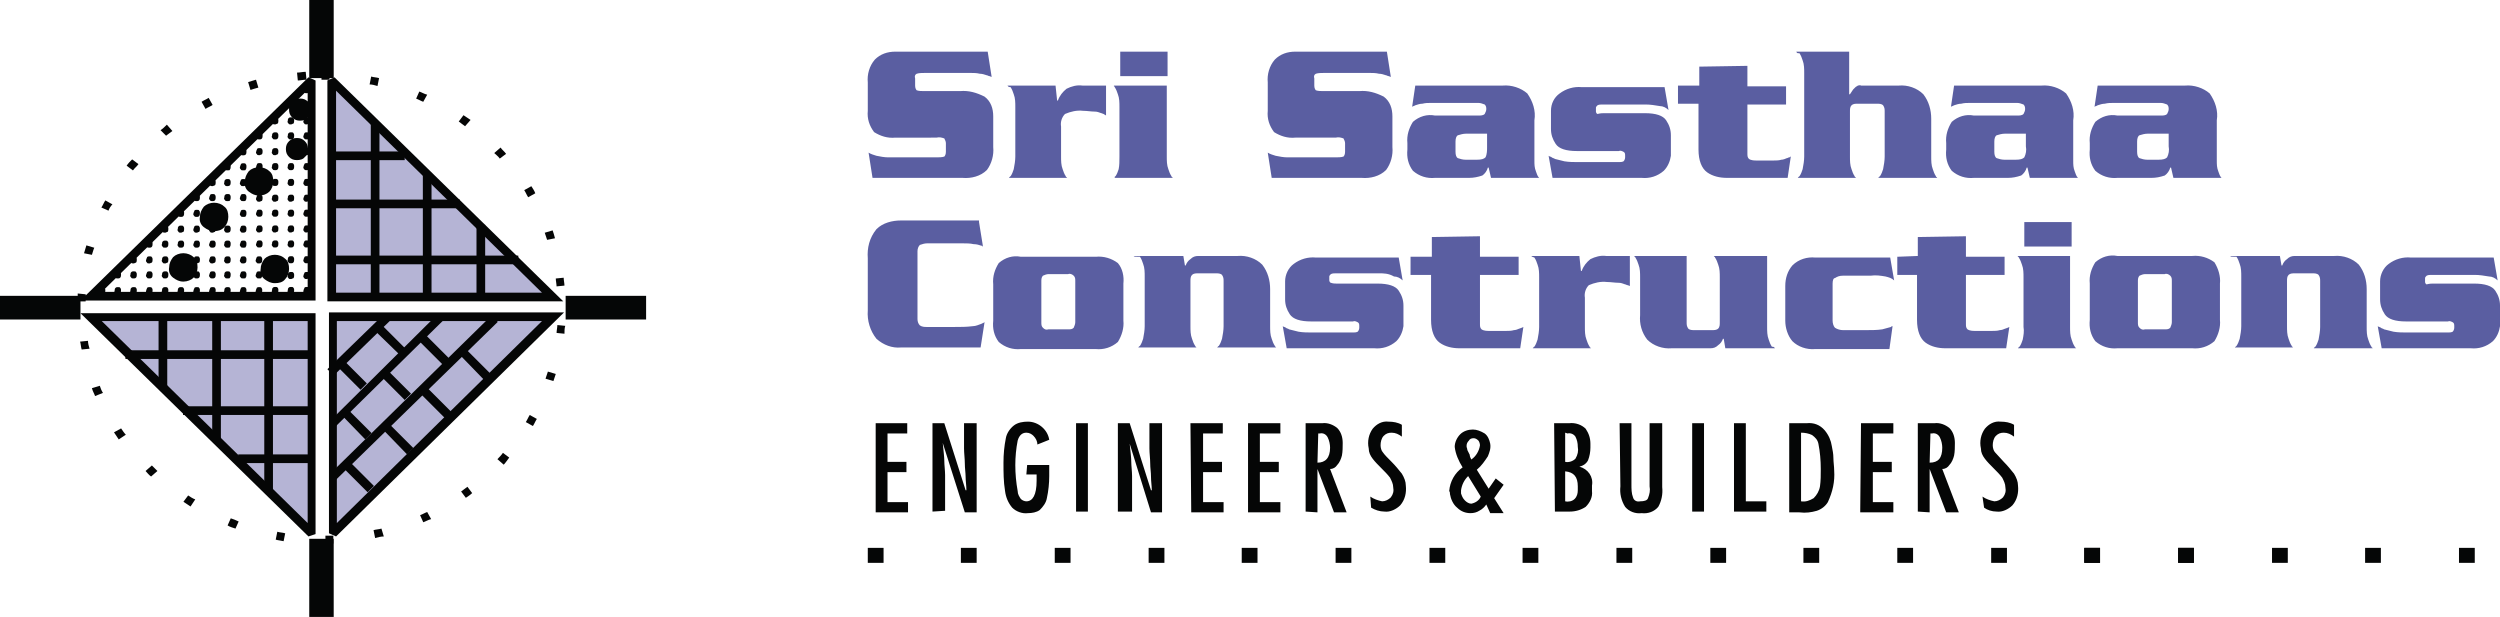 <?xml version="1.0" encoding="utf-8"?>
<!-- Generator: Adobe Illustrator 26.0.3, SVG Export Plug-In . SVG Version: 6.00 Build 0)  -->
<svg version="1.1" id="Layer_1" xmlns="http://www.w3.org/2000/svg" xmlns:xlink="http://www.w3.org/1999/xlink" x="0px" y="0px"
	 viewBox="0 0 316.9 78.2" style="enable-background:new 0 0 316.9 78.2;" xml:space="preserve">
<style type="text/css">
	.st0{fill:#050606;}
	.st1{fill:#B5B4D5;}
	.st2{fill:#5A5EA1;}
</style>
<g>
	<g id="Group_454">
		<g id="Group_450" transform="translate(9.851 9.003)">
			<path id="Path_1361" class="st0" d="M3.1,28.3c-0.1,0-0.3,0-0.3-0.1c-0.1-0.1-0.2-0.2-0.1-0.4c0-0.1,0.1-0.2,0.1-0.3
				c0.1-0.1,0.2-0.1,0.3-0.1c0.1,0,0.3,0,0.3,0.1c0.1,0.1,0.1,0.2,0.1,0.3s0,0.3-0.1,0.4C3.3,28.2,3.2,28.3,3.1,28.3"/>
			<path id="Path_1362" class="st0" d="M31.9,1.1c-0.3,0-0.7,0-1,0v-1c0.4,0,0.7,0,1.1,0L31.9,1.1z M27.9,1.2l-0.1-1
				c0.4,0,0.7-0.1,1.1-0.1l0.1,1C28.6,1.1,28.2,1.2,27.9,1.2 M38,1.9c-0.3-0.1-0.7-0.2-1-0.2l0.2-1c0.3,0.1,0.7,0.1,1,0.2L38,1.9z
				 M21.9,2.4l-0.3-1c0.3-0.1,0.7-0.2,1-0.3l0.3,1C22.5,2.2,22.2,2.3,21.9,2.4 M43.8,3.9c-0.3-0.1-0.6-0.3-0.9-0.4l0.4-0.9
				c0.3,0.1,0.6,0.3,1,0.4L43.8,3.9z M16.2,4.8l-0.5-0.9c0.3-0.2,0.6-0.3,0.9-0.5l0.5,0.9C16.8,4.5,16.5,4.6,16.2,4.8 M49.1,7
				c-0.3-0.2-0.5-0.4-0.8-0.6l0.6-0.8c0.3,0.2,0.6,0.4,0.9,0.6L49.1,7z M11.2,8.2l-0.7-0.7c0.3-0.2,0.5-0.4,0.8-0.7L12,7.6
				C11.7,7.8,11.5,8,11.2,8.2 M53.5,11.1c-0.2-0.3-0.5-0.5-0.7-0.7l0.8-0.7c0.2,0.3,0.5,0.5,0.7,0.8L53.5,11.1z M7,12.6L6.2,12
				c0.2-0.3,0.4-0.5,0.7-0.8l0.8,0.6C7.5,12.1,7.2,12.3,7,12.6 M57.1,16c-0.2-0.3-0.3-0.6-0.5-0.9l0.9-0.5c0.2,0.3,0.4,0.6,0.5,0.9
				L57.1,16z M3.9,17.7L3,17.3c0.2-0.3,0.3-0.6,0.5-0.9l0.9,0.5C4.2,17.1,4,17.4,3.9,17.7 M59.5,21.4c-0.1-0.3-0.2-0.6-0.3-0.9
				l1-0.3c0.1,0.3,0.2,0.6,0.3,1L59.5,21.4z M1.8,23.3l-1-0.2c0.1-0.3,0.2-0.7,0.3-1l1,0.3C2,22.6,1.9,23,1.8,23.3 M60.7,27.3
				c0-0.3-0.1-0.7-0.1-1l1-0.1c0,0.3,0.1,0.7,0.1,1L60.7,27.3z M1,29.2H0c0-0.3,0-0.7,0-1l1,0.1C1.1,28.5,1,28.9,1,29.2 M61.7,33.3
				l-1-0.1c0-0.3,0.1-0.7,0.1-1l1,0.1C61.7,32.6,61.7,33,61.7,33.3 M0.5,35.3c-0.1-0.3-0.1-0.7-0.2-1l1-0.1c0,0.3,0.1,0.7,0.2,1
				L0.5,35.3z M60.3,39.3l-1-0.3c0.1-0.3,0.2-0.6,0.3-0.9l1,0.3C60.5,38.7,60.4,39,60.3,39.3 M2.2,41.2c-0.1-0.3-0.3-0.6-0.4-1
				l1-0.3c0.1,0.3,0.2,0.6,0.4,0.9L2.2,41.2z M57.7,45l-0.9-0.5c0.2-0.3,0.3-0.6,0.5-0.9l0.9,0.5C58,44.4,57.9,44.7,57.7,45
				 M5.2,46.7c-0.2-0.3-0.4-0.6-0.6-0.9l0.9-0.5c0.2,0.3,0.4,0.6,0.6,0.8L5.2,46.7z M54,49.9l-0.8-0.7c0.2-0.2,0.5-0.5,0.7-0.8
				l0.8,0.6C54.4,49.4,54.2,49.7,54,49.9 M9.3,51.4c-0.3-0.2-0.5-0.5-0.7-0.7L9.4,50c0.2,0.2,0.5,0.5,0.7,0.7L9.3,51.4z M49.2,54.1
				l-0.6-0.8c0.3-0.2,0.5-0.4,0.8-0.6l0.6,0.8C49.8,53.7,49.5,53.9,49.2,54.1 M14.3,55.2c-0.3-0.2-0.6-0.4-0.9-0.6l0.6-0.8
				c0.3,0.2,0.6,0.4,0.9,0.5L14.3,55.2z M43.8,57.2l-0.4-0.9c0.3-0.1,0.6-0.3,0.9-0.4l0.5,0.9C44.4,56.9,44.1,57.1,43.8,57.2 M20,58
				c-0.3-0.1-0.7-0.2-1-0.4l0.4-0.9c0.3,0.1,0.6,0.2,1,0.4L20,58z M37.7,59.2l-0.2-1c0.3-0.1,0.7-0.1,1-0.2l0.3,1
				C38.4,59,38.1,59.1,37.7,59.2 M26.1,59.6c-0.4-0.1-0.7-0.1-1-0.2l0.2-1c0.3,0.1,0.7,0.1,1,0.2L26.1,59.6z M31.4,59.9v-1
				c0.3,0,0.7,0,1,0v1C32.1,59.9,31.8,59.9,31.4,59.9"/>
		</g>
		<rect id="Rectangle_303" x="39.2" class="st0" width="3.1" height="9.9"/>
		<rect id="Rectangle_304" x="39.2" y="68.3" class="st0" width="3.1" height="9.9"/>
		<g id="Group_451" transform="translate(14.441 12.495)">
			<path id="Path_1363" class="st0" d="M0.5,24.8c-0.1,0-0.3,0-0.3-0.1c-0.1-0.1-0.2-0.2-0.1-0.4c0-0.1,0-0.2,0.1-0.3
				s0.2-0.1,0.3-0.1s0.3,0,0.3,0.1c0.1,0.1,0.1,0.2,0.1,0.3s0,0.3-0.1,0.4C0.7,24.8,0.6,24.8,0.5,24.8"/>
			<path id="Path_1364" class="st0" d="M0.5,22.8c-0.1,0-0.3,0-0.3-0.1c-0.1-0.1-0.2-0.2-0.1-0.4c0-0.1,0-0.2,0.1-0.3
				s0.2-0.1,0.3-0.1s0.3,0,0.3,0.1c0.1,0.1,0.1,0.2,0.1,0.3s0,0.3-0.1,0.4C0.7,22.8,0.6,22.8,0.5,22.8"/>
			<path id="Path_1365" class="st0" d="M2.5,24.8c-0.1,0-0.3,0-0.3-0.1c-0.1-0.1-0.2-0.2-0.1-0.4c0-0.1,0-0.2,0.1-0.3
				s0.2-0.1,0.3-0.1s0.3,0,0.3,0.1c0.1,0.1,0.1,0.2,0.1,0.3s0,0.3-0.1,0.4C2.7,24.8,2.6,24.8,2.5,24.8"/>
			<path id="Path_1366" class="st0" d="M2.5,22.8c-0.1,0-0.3,0-0.3-0.1c-0.1-0.1-0.2-0.2-0.1-0.4c0-0.1,0-0.2,0.1-0.3
				s0.2-0.1,0.3-0.1s0.3,0,0.3,0.1c0.1,0.1,0.1,0.2,0.1,0.3s0,0.3-0.1,0.4C2.7,22.8,2.6,22.8,2.5,22.8"/>
			<path id="Path_1367" class="st0" d="M2.5,20.9c-0.1,0-0.3,0-0.3-0.1c-0.1-0.1-0.2-0.2-0.1-0.4c0-0.1,0-0.2,0.1-0.3S2.4,20,2.5,20
				s0.3,0,0.3,0.1c0.1,0.1,0.1,0.2,0.1,0.3s0,0.3-0.1,0.4C2.7,20.8,2.6,20.9,2.5,20.9"/>
			<path id="Path_1368" class="st0" d="M4.5,24.8c-0.1,0-0.3,0-0.3-0.1c-0.1-0.1-0.2-0.2-0.1-0.4c0-0.1,0.1-0.2,0.1-0.3
				c0.1-0.1,0.2-0.1,0.3-0.1c0.1,0,0.3,0,0.3,0.1c0.1,0.1,0.1,0.2,0.1,0.3s0,0.3-0.1,0.4C4.7,24.8,4.6,24.8,4.5,24.8"/>
			<path id="Path_1369" class="st0" d="M4.5,22.8c-0.1,0-0.3,0-0.3-0.1c-0.1-0.1-0.2-0.2-0.1-0.4c0-0.1,0.1-0.2,0.1-0.3
				c0.1-0.1,0.2-0.1,0.3-0.1c0.1,0,0.3,0,0.3,0.1c0.1,0.1,0.1,0.2,0.1,0.3s0,0.3-0.1,0.4C4.7,22.8,4.6,22.8,4.5,22.8"/>
			<path id="Path_1370" class="st0" d="M4.5,20.9c-0.1,0-0.3,0-0.3-0.1c-0.1-0.1-0.2-0.2-0.1-0.4c0-0.1,0.1-0.2,0.1-0.3
				C4.3,20,4.4,20,4.5,20c0.1,0,0.3,0,0.3,0.1c0.1,0.1,0.1,0.2,0.1,0.3s0,0.3-0.1,0.4C4.7,20.8,4.6,20.9,4.5,20.9"/>
			<path id="Path_1371" class="st0" d="M4.5,18.9c-0.1,0-0.3,0-0.3-0.1c-0.1-0.1-0.2-0.2-0.1-0.4c0-0.1,0.1-0.2,0.1-0.3
				C4.3,18,4.4,18,4.5,18c0.1,0,0.3,0,0.3,0.1c0.1,0.1,0.1,0.2,0.1,0.3c0,0.1,0,0.3-0.1,0.4C4.7,18.9,4.6,18.9,4.5,18.9"/>
			<path id="Path_1372" class="st0" d="M6.5,24.8c-0.1,0-0.3,0-0.3-0.1c-0.1-0.1-0.2-0.2-0.1-0.4c0-0.1,0-0.2,0.1-0.3
				s0.2-0.1,0.3-0.1c0.1,0,0.3,0,0.3,0.1c0.1,0.1,0.1,0.2,0.1,0.3s0,0.3-0.1,0.4C6.7,24.8,6.6,24.8,6.5,24.8"/>
			<path id="Path_1373" class="st0" d="M6.5,22.8c-0.1,0-0.3,0-0.3-0.1c-0.1-0.1-0.2-0.2-0.1-0.4c0-0.1,0-0.2,0.1-0.3
				s0.2-0.1,0.3-0.1c0.1,0,0.3,0,0.3,0.1c0.1,0.1,0.1,0.2,0.1,0.3s0,0.3-0.1,0.4C6.7,22.8,6.6,22.8,6.5,22.8"/>
			<path id="Path_1374" class="st0" d="M6.5,20.9c-0.1,0-0.3,0-0.3-0.1c-0.1-0.1-0.2-0.2-0.1-0.4c0-0.1,0-0.2,0.1-0.3S6.4,20,6.5,20
				c0.1,0,0.3,0,0.3,0.1c0.1,0.1,0.1,0.2,0.1,0.3s0,0.3-0.1,0.4C6.7,20.8,6.6,20.9,6.5,20.9"/>
			<path id="Path_1375" class="st0" d="M6.5,18.9c-0.1,0-0.3,0-0.3-0.1c-0.1-0.1-0.2-0.2-0.1-0.4c0-0.1,0-0.2,0.1-0.3
				C6.3,18,6.4,18,6.5,18c0.1,0,0.3,0,0.3,0.1c0.1,0.1,0.1,0.2,0.1,0.3c0,0.1,0,0.3-0.1,0.4C6.7,18.9,6.6,18.9,6.5,18.9"/>
			<path id="Path_1376" class="st0" d="M6.5,17c-0.1,0-0.3,0-0.3-0.1c-0.1-0.1-0.2-0.2-0.1-0.4c0-0.1,0-0.2,0.1-0.3
				c0.1-0.1,0.2-0.1,0.3-0.1c0.1,0,0.3,0,0.3,0.1c0.1,0.1,0.1,0.2,0.1,0.3c0,0.1,0,0.3-0.1,0.4C6.7,16.9,6.6,17,6.5,17"/>
			<path id="Path_1377" class="st0" d="M8.5,24.8c-0.1,0-0.3,0-0.3-0.1c-0.1-0.1-0.2-0.2-0.1-0.4c0-0.1,0-0.2,0.1-0.3
				s0.2-0.1,0.3-0.1c0.1,0,0.3,0,0.3,0.1c0.1,0.1,0.1,0.2,0.1,0.3s0,0.3-0.1,0.4C8.7,24.8,8.6,24.8,8.5,24.8"/>
			<path id="Path_1378" class="st0" d="M8.5,22.8c-0.1,0-0.3,0-0.3-0.1c-0.1-0.1-0.2-0.2-0.1-0.4c0-0.1,0-0.2,0.1-0.3
				s0.2-0.1,0.3-0.1c0.1,0,0.3,0,0.3,0.1c0.1,0.1,0.1,0.2,0.1,0.3s0,0.3-0.1,0.4C8.7,22.8,8.6,22.8,8.5,22.8"/>
			<path id="Path_1379" class="st0" d="M8.5,20.9c-0.1,0-0.3,0-0.3-0.1c-0.1-0.1-0.2-0.2-0.1-0.4c0-0.1,0-0.2,0.1-0.3S8.4,20,8.5,20
				c0.1,0,0.3,0,0.3,0.1c0.1,0.1,0.1,0.2,0.1,0.3s0,0.3-0.1,0.4C8.7,20.8,8.6,20.9,8.5,20.9"/>
			<path id="Path_1380" class="st0" d="M8.5,18.9c-0.1,0-0.3,0-0.3-0.1c-0.1-0.1-0.2-0.2-0.1-0.4c0-0.1,0-0.2,0.1-0.3
				C8.3,18,8.4,18,8.5,18c0.1,0,0.3,0,0.3,0.1c0.1,0.1,0.1,0.2,0.1,0.3c0,0.1,0,0.3-0.1,0.4C8.7,18.9,8.6,18.9,8.5,18.9"/>
			<path id="Path_1381" class="st0" d="M8.5,17c-0.1,0-0.3,0-0.3-0.1c-0.1-0.1-0.2-0.2-0.1-0.4c0-0.1,0-0.2,0.1-0.3
				c0.1-0.1,0.2-0.1,0.3-0.1c0.1,0,0.3,0,0.3,0.1c0.1,0.1,0.1,0.2,0.1,0.3c0,0.1,0,0.3-0.1,0.4C8.7,16.9,8.6,17,8.5,17"/>
			<path id="Path_1382" class="st0" d="M8.5,15c-0.1,0-0.3,0-0.3-0.1c-0.1-0.1-0.2-0.2-0.1-0.4c0-0.1,0-0.2,0.1-0.3
				c0.1-0.1,0.2-0.1,0.3-0.1c0.1,0,0.3,0,0.3,0.1c0.1,0.1,0.1,0.2,0.1,0.3c0,0.1,0,0.3-0.1,0.4C8.7,15,8.6,15,8.5,15"/>
			<path id="Path_1383" class="st0" d="M10.5,24.8c-0.1,0-0.3,0-0.3-0.1c-0.1-0.1-0.2-0.2-0.1-0.4c0-0.1,0.1-0.2,0.1-0.3
				c0.1-0.1,0.2-0.1,0.3-0.1c0.1,0,0.3,0,0.3,0.1c0.1,0.1,0.1,0.2,0.1,0.3s0,0.3-0.1,0.4C10.7,24.8,10.6,24.8,10.5,24.8"/>
			<path id="Path_1384" class="st0" d="M10.5,22.8c-0.1,0-0.3,0-0.3-0.1c-0.1-0.1-0.2-0.2-0.1-0.4c0-0.1,0.1-0.2,0.1-0.3
				c0.1-0.1,0.2-0.1,0.3-0.1c0.1,0,0.3,0,0.3,0.1c0.1,0.1,0.1,0.2,0.1,0.3s0,0.3-0.1,0.4C10.7,22.8,10.6,22.8,10.5,22.8"/>
			<path id="Path_1385" class="st0" d="M10.5,20.9c-0.1,0-0.3,0-0.3-0.1c-0.1-0.1-0.2-0.2-0.1-0.4c0-0.1,0.1-0.2,0.1-0.3
				c0.1-0.1,0.2-0.1,0.3-0.1c0.1,0,0.3,0,0.3,0.1c0.1,0.1,0.1,0.2,0.1,0.3s0,0.3-0.1,0.4C10.7,20.8,10.6,20.9,10.5,20.9"/>
			<path id="Path_1386" class="st0" d="M10.5,18.9c-0.1,0-0.3,0-0.3-0.1c-0.1-0.1-0.2-0.2-0.1-0.4c0-0.1,0.1-0.2,0.1-0.3
				c0.1-0.1,0.2-0.1,0.3-0.1c0.1,0,0.3,0,0.3,0.1c0.1,0.1,0.1,0.2,0.1,0.3c0,0.1,0,0.3-0.1,0.4C10.7,18.9,10.6,18.9,10.5,18.9"/>
			<path id="Path_1387" class="st0" d="M10.5,17c-0.1,0-0.3,0-0.3-0.1c-0.1-0.1-0.2-0.2-0.1-0.4c0-0.1,0.1-0.2,0.1-0.3
				c0.1-0.1,0.2-0.1,0.3-0.1c0.1,0,0.3,0,0.3,0.1c0.1,0.1,0.1,0.2,0.1,0.3c0,0.1,0,0.3-0.1,0.4C10.7,16.9,10.6,17,10.5,17"/>
			<path id="Path_1388" class="st0" d="M10.5,15c-0.1,0-0.3,0-0.3-0.1c-0.1-0.1-0.2-0.2-0.1-0.4c0-0.1,0.1-0.2,0.1-0.3
				c0.1-0.1,0.2-0.1,0.3-0.1c0.1,0,0.3,0,0.3,0.1c0.1,0.1,0.1,0.2,0.1,0.3c0,0.1,0,0.3-0.1,0.4C10.7,15,10.6,15,10.5,15"/>
			<path id="Path_1389" class="st0" d="M10.5,13c-0.1,0-0.3,0-0.3-0.1c-0.1-0.1-0.2-0.2-0.1-0.4c0-0.1,0.1-0.2,0.1-0.3
				c0.1-0.1,0.2-0.1,0.3-0.1c0.1,0,0.3,0,0.3,0.1c0.1,0.1,0.1,0.2,0.1,0.3c0,0.1,0,0.3-0.1,0.4C10.7,13,10.6,13,10.5,13"/>
			<path id="Path_1390" class="st0" d="M12.5,24.8c-0.1,0-0.3,0-0.3-0.1c-0.1-0.1-0.2-0.2-0.1-0.4c0-0.1,0.1-0.2,0.1-0.3
				c0.1-0.1,0.2-0.1,0.3-0.1c0.1,0,0.3,0,0.3,0.1c0.1,0.1,0.1,0.2,0.1,0.3s0,0.3-0.1,0.4C12.7,24.8,12.6,24.8,12.5,24.8"/>
			<path id="Path_1391" class="st0" d="M12.5,22.8c-0.1,0-0.3,0-0.3-0.1c-0.1-0.1-0.2-0.2-0.1-0.4c0-0.1,0.1-0.2,0.1-0.3
				c0.1-0.1,0.2-0.1,0.3-0.1c0.1,0,0.3,0,0.3,0.1c0.1,0.1,0.1,0.2,0.1,0.3s0,0.3-0.1,0.4C12.7,22.8,12.6,22.8,12.5,22.8"/>
			<path id="Path_1392" class="st0" d="M12.5,20.9c-0.1,0-0.3,0-0.3-0.1c-0.1-0.1-0.2-0.2-0.1-0.4c0-0.1,0.1-0.2,0.1-0.3
				c0.1-0.1,0.2-0.1,0.3-0.1c0.1,0,0.3,0,0.3,0.1c0.1,0.1,0.1,0.2,0.1,0.3s0,0.3-0.1,0.4C12.7,20.8,12.6,20.9,12.5,20.9"/>
			<path id="Path_1393" class="st0" d="M12.5,18.9c-0.1,0-0.3,0-0.3-0.1c-0.1-0.1-0.2-0.2-0.1-0.4c0-0.1,0.1-0.2,0.1-0.3
				c0.1-0.1,0.2-0.1,0.3-0.1c0.1,0,0.3,0,0.3,0.1c0.1,0.1,0.1,0.2,0.1,0.3c0,0.1,0,0.3-0.1,0.4C12.7,18.9,12.6,18.9,12.5,18.9"/>
			<path id="Path_1394" class="st0" d="M12.5,17c-0.1,0-0.3,0-0.3-0.1c-0.1-0.1-0.2-0.2-0.1-0.4c0-0.1,0.1-0.2,0.1-0.3
				c0.1-0.1,0.2-0.1,0.3-0.1c0.1,0,0.3,0,0.3,0.1c0.1,0.1,0.1,0.2,0.1,0.3c0,0.1,0,0.3-0.1,0.4C12.7,16.9,12.6,17,12.5,17"/>
			<path id="Path_1395" class="st0" d="M12.5,15c-0.1,0-0.3,0-0.3-0.1c-0.1-0.1-0.2-0.2-0.1-0.4c0-0.1,0.1-0.2,0.1-0.3
				c0.1-0.1,0.2-0.1,0.3-0.1c0.1,0,0.3,0,0.3,0.1c0.1,0.1,0.1,0.2,0.1,0.3c0,0.1,0,0.3-0.1,0.4C12.7,15,12.6,15,12.5,15"/>
			<path id="Path_1396" class="st0" d="M12.5,13c-0.1,0-0.3,0-0.3-0.1c-0.1-0.1-0.2-0.2-0.1-0.4c0-0.1,0.1-0.2,0.1-0.3
				c0.1-0.1,0.2-0.1,0.3-0.1c0.1,0,0.3,0,0.3,0.1c0.1,0.1,0.1,0.2,0.1,0.3c0,0.1,0,0.3-0.1,0.4C12.7,13,12.6,13,12.5,13"/>
			<path id="Path_1397" class="st0" d="M23.6,2.8c-0.4,0-0.7-0.1-1-0.4c-0.3-0.3-0.4-0.6-0.4-1s0.1-0.7,0.4-1c0.3-0.3,0.6-0.4,1-0.4
				s0.7,0.1,1,0.4C24.9,0.7,25,1,25,1.4s-0.1,0.8-0.4,1C24.3,2.7,24,2.8,23.6,2.8"/>
			<path id="Path_1398" class="st0" d="M23.2,7.8c-0.4,0-0.7-0.1-1-0.4s-0.4-0.6-0.4-1s0.1-0.7,0.4-1c0.3-0.3,0.6-0.4,1-0.4
				s0.7,0.1,1,0.4s0.4,0.6,0.4,1s-0.1,0.8-0.4,1C24,7.7,23.6,7.8,23.2,7.8"/>
			<path id="Path_1399" class="st0" d="M18.4,12.3c-0.5,0-0.9-0.2-1.3-0.5s-0.6-0.8-0.5-1.3c0-0.5,0.2-0.9,0.5-1.3
				c0.3-0.3,0.8-0.5,1.3-0.5c0.5,0,1,0.2,1.3,0.5c0.4,0.3,0.5,0.8,0.5,1.3s-0.2,1-0.5,1.3S18.9,12.3,18.4,12.3"/>
			<path id="Path_1400" class="st0" d="M12.7,16.8c-0.5,0-0.9-0.2-1.3-0.5s-0.6-0.8-0.5-1.3c0-0.5,0.2-0.9,0.5-1.3
				c0.3-0.3,0.8-0.5,1.3-0.5s1,0.2,1.3,0.5c0.4,0.3,0.5,0.8,0.5,1.3s-0.2,1-0.5,1.3C13.6,16.7,13.2,16.8,12.7,16.8"/>
			<path id="Path_1401" class="st0" d="M8.8,23.2c-0.5,0-0.9-0.2-1.3-0.5S6.9,21.9,7,21.4c0-0.5,0.2-0.9,0.5-1.3
				c0.3-0.3,0.8-0.5,1.3-0.5s1,0.2,1.3,0.5c0.4,0.3,0.5,0.8,0.5,1.3s-0.2,1-0.5,1.3C9.8,23,9.3,23.2,8.8,23.2"/>
			<path id="Path_1402" class="st0" d="M20.4,23.4c-0.5,0-0.9-0.2-1.3-0.5c-0.4-0.3-0.6-0.8-0.5-1.3c0-0.5,0.2-0.9,0.5-1.3
				c0.3-0.3,0.8-0.5,1.3-0.5s1,0.2,1.3,0.5c0.4,0.3,0.5,0.8,0.5,1.3s-0.2,1-0.5,1.3C21.4,23.3,20.9,23.4,20.4,23.4"/>
			<path id="Path_1403" class="st0" d="M12.5,11.1c-0.1,0-0.3,0-0.3-0.1c-0.1-0.1-0.2-0.2-0.1-0.4c0-0.1,0.1-0.2,0.1-0.3
				c0.1-0.1,0.2-0.1,0.3-0.1c0.1,0,0.3,0,0.3,0.1c0.1,0.1,0.1,0.2,0.1,0.3c0,0.1,0,0.3-0.1,0.4C12.7,11,12.6,11.1,12.5,11.1"/>
			<path id="Path_1404" class="st0" d="M14.4,24.8c-0.1,0-0.3,0-0.3-0.1c-0.1-0.1-0.2-0.2-0.1-0.4c0-0.1,0-0.2,0.1-0.3
				s0.2-0.1,0.3-0.1c0.1,0,0.3,0,0.3,0.1c0.1,0.1,0.1,0.2,0.1,0.3s0,0.3-0.1,0.4C14.7,24.8,14.6,24.8,14.4,24.8"/>
			<path id="Path_1405" class="st0" d="M14.4,22.8c-0.1,0-0.3,0-0.3-0.1c-0.1-0.1-0.2-0.2-0.1-0.4c0-0.1,0-0.2,0.1-0.3
				s0.2-0.1,0.3-0.1c0.1,0,0.3,0,0.3,0.1c0.1,0.1,0.1,0.2,0.1,0.3s0,0.3-0.1,0.4C14.7,22.8,14.6,22.8,14.4,22.8"/>
			<path id="Path_1406" class="st0" d="M14.4,20.9c-0.1,0-0.3,0-0.3-0.1c-0.1-0.1-0.2-0.2-0.1-0.4c0-0.1,0-0.2,0.1-0.3
				s0.2-0.1,0.3-0.1c0.1,0,0.3,0,0.3,0.1c0.1,0.1,0.1,0.2,0.1,0.3s0,0.3-0.1,0.4C14.7,20.8,14.6,20.9,14.4,20.9"/>
			<path id="Path_1407" class="st0" d="M14.4,18.9c-0.1,0-0.3,0-0.3-0.1c-0.1-0.1-0.2-0.2-0.1-0.4c0-0.1,0-0.2,0.1-0.3
				c0.1-0.1,0.2-0.1,0.3-0.1c0.1,0,0.3,0,0.3,0.1c0.1,0.1,0.1,0.2,0.1,0.3c0,0.1,0,0.3-0.1,0.4C14.7,18.9,14.6,18.9,14.4,18.9"/>
			<path id="Path_1408" class="st0" d="M14.4,17c-0.1,0-0.3,0-0.3-0.1c-0.1-0.1-0.2-0.2-0.1-0.4c0-0.1,0-0.2,0.1-0.3
				c0.1-0.1,0.2-0.1,0.3-0.1c0.1,0,0.3,0,0.3,0.1c0.1,0.1,0.1,0.2,0.1,0.3c0,0.1,0,0.3-0.1,0.4C14.7,16.9,14.6,17,14.4,17"/>
			<path id="Path_1409" class="st0" d="M12.2,14.8c-0.1,0-0.3,0-0.3-0.1c-0.1-0.1-0.2-0.2-0.1-0.4c0-0.1,0-0.2,0.1-0.3
				c0.1-0.1,0.2-0.1,0.3-0.1c0.1,0,0.3,0,0.3,0.1c0.1,0.1,0.1,0.2,0.1,0.3c0,0.1,0,0.3-0.1,0.4C12.5,14.8,12.4,14.8,12.2,14.8"/>
			<path id="Path_1410" class="st0" d="M14.4,13c-0.1,0-0.3,0-0.3-0.1c-0.1-0.1-0.2-0.2-0.1-0.4c0-0.1,0-0.2,0.1-0.3
				c0.1-0.1,0.2-0.1,0.3-0.1c0.1,0,0.3,0,0.3,0.1c0.1,0.1,0.1,0.2,0.1,0.3c0,0.1,0,0.3-0.1,0.4C14.7,13,14.6,13,14.4,13"/>
			<path id="Path_1411" class="st0" d="M14.4,11.1c-0.1,0-0.3,0-0.3-0.1c-0.1-0.1-0.2-0.2-0.1-0.4c0-0.1,0-0.2,0.1-0.3
				c0.1-0.1,0.2-0.1,0.3-0.1c0.1,0,0.3,0,0.3,0.1c0.1,0.1,0.1,0.2,0.1,0.3c0,0.1,0,0.3-0.1,0.4C14.7,11,14.6,11.1,14.4,11.1"/>
			<path id="Path_1412" class="st0" d="M14.4,9.1c-0.1,0-0.3,0-0.3-0.1C14,8.9,13.9,8.8,14,8.6c0-0.1,0-0.2,0.1-0.3
				c0.1-0.1,0.2-0.1,0.3-0.1c0.1,0,0.3,0,0.3,0.1c0.1,0.1,0.1,0.2,0.1,0.3c0,0.1,0,0.3-0.1,0.4C14.7,9.1,14.6,9.1,14.4,9.1"/>
			<path id="Path_1413" class="st0" d="M16.4,24.8c-0.1,0-0.3,0-0.3-0.1c-0.1-0.1-0.2-0.2-0.1-0.4c0-0.1,0.1-0.2,0.1-0.3
				c0.1-0.1,0.2-0.1,0.3-0.1c0.1,0,0.3,0,0.3,0.1c0.1,0.1,0.1,0.2,0.1,0.3s0,0.3-0.1,0.4C16.7,24.8,16.6,24.8,16.4,24.8"/>
			<path id="Path_1414" class="st0" d="M16.4,22.8c-0.1,0-0.3,0-0.3-0.1c-0.1-0.1-0.2-0.2-0.1-0.4c0-0.1,0.1-0.2,0.1-0.3
				c0.1-0.1,0.2-0.1,0.3-0.1c0.1,0,0.3,0,0.3,0.1c0.1,0.1,0.1,0.2,0.1,0.3s0,0.3-0.1,0.4C16.7,22.8,16.6,22.8,16.4,22.8"/>
			<path id="Path_1415" class="st0" d="M16.4,20.9c-0.1,0-0.3,0-0.3-0.1c-0.1-0.1-0.2-0.2-0.1-0.4c0-0.1,0.1-0.2,0.1-0.3
				c0.1-0.1,0.2-0.1,0.3-0.1c0.1,0,0.3,0,0.3,0.1c0.1,0.1,0.1,0.2,0.1,0.3s0,0.3-0.1,0.4C16.7,20.8,16.6,20.9,16.4,20.9"/>
			<path id="Path_1416" class="st0" d="M16.4,18.9c-0.1,0-0.3,0-0.3-0.1c-0.1-0.1-0.2-0.2-0.1-0.4c0-0.1,0.1-0.2,0.1-0.3
				c0.1-0.1,0.2-0.1,0.3-0.1c0.1,0,0.3,0,0.3,0.1c0.1,0.1,0.1,0.2,0.1,0.3c0,0.1,0,0.3-0.1,0.4C16.7,18.9,16.6,18.9,16.4,18.9"/>
			<path id="Path_1417" class="st0" d="M16.4,17c-0.1,0-0.3,0-0.3-0.1c-0.1-0.1-0.2-0.2-0.1-0.4c0-0.1,0.1-0.2,0.1-0.3
				c0.1-0.1,0.2-0.1,0.3-0.1c0.1,0,0.3,0,0.3,0.1c0.1,0.1,0.1,0.2,0.1,0.3c0,0.1,0,0.3-0.1,0.4C16.7,16.9,16.6,17,16.4,17"/>
			<path id="Path_1418" class="st0" d="M16.4,15c-0.1,0-0.3,0-0.3-0.1c-0.1-0.1-0.2-0.2-0.1-0.4c0-0.1,0.1-0.2,0.1-0.3
				c0.1-0.1,0.2-0.1,0.3-0.1c0.1,0,0.3,0,0.3,0.1c0.1,0.1,0.1,0.2,0.1,0.3c0,0.1,0,0.3-0.1,0.4C16.7,15,16.6,15,16.4,15"/>
			<path id="Path_1419" class="st0" d="M16.4,13c-0.1,0-0.3,0-0.3-0.1c-0.1-0.1-0.2-0.2-0.1-0.4c0-0.1,0.1-0.2,0.1-0.3
				c0.1-0.1,0.2-0.1,0.3-0.1c0.1,0,0.3,0,0.3,0.1c0.1,0.1,0.1,0.2,0.1,0.3c0,0.1,0,0.3-0.1,0.4C16.7,13,16.6,13,16.4,13"/>
			<path id="Path_1420" class="st0" d="M16.4,11.1c-0.1,0-0.3,0-0.3-0.1c-0.1-0.1-0.2-0.2-0.1-0.4c0-0.1,0.1-0.2,0.1-0.3
				c0.1-0.1,0.2-0.1,0.3-0.1c0.1,0,0.3,0,0.3,0.1c0.1,0.1,0.1,0.2,0.1,0.3c0,0.1,0,0.3-0.1,0.4C16.7,11,16.6,11.1,16.4,11.1"/>
			<path id="Path_1421" class="st0" d="M16.4,9.1c-0.1,0-0.3,0-0.3-0.1C16,8.9,15.9,8.8,16,8.6c0-0.1,0.1-0.2,0.1-0.3
				c0.1-0.1,0.2-0.1,0.3-0.1c0.1,0,0.3,0,0.3,0.1c0.1,0.1,0.1,0.2,0.1,0.3c0,0.1,0,0.3-0.1,0.4C16.7,9.1,16.6,9.1,16.4,9.1"/>
			<path id="Path_1422" class="st0" d="M16.4,7.2c-0.1,0-0.3,0-0.3-0.1C16,7,15.9,6.9,16,6.7c0-0.1,0.1-0.2,0.1-0.3
				c0.1-0.1,0.2-0.1,0.3-0.1c0.1,0,0.3,0,0.3,0.1c0.1,0.1,0.1,0.2,0.1,0.3c0,0.1,0,0.3-0.1,0.4C16.7,7.1,16.6,7.2,16.4,7.2"/>
			<path id="Path_1423" class="st0" d="M18.4,24.8c-0.1,0-0.3,0-0.3-0.1c-0.1-0.1-0.2-0.2-0.1-0.4c0-0.1,0.1-0.2,0.1-0.3
				c0.1-0.1,0.2-0.1,0.3-0.1c0.1,0,0.3,0,0.3,0.1c0.1,0.1,0.1,0.2,0.1,0.3s0,0.3-0.1,0.4C18.7,24.8,18.6,24.8,18.4,24.8"/>
			<path id="Path_1424" class="st0" d="M18.4,22.8c-0.1,0-0.3,0-0.3-0.1c-0.1-0.1-0.2-0.2-0.1-0.4c0-0.1,0.1-0.2,0.1-0.3
				c0.1-0.1,0.2-0.1,0.3-0.1c0.1,0,0.3,0,0.3,0.1c0.1,0.1,0.1,0.2,0.1,0.3s0,0.3-0.1,0.4C18.7,22.8,18.6,22.8,18.4,22.8"/>
			<path id="Path_1425" class="st0" d="M18.4,20.9c-0.1,0-0.3,0-0.3-0.1c-0.1-0.1-0.2-0.2-0.1-0.4c0-0.1,0.1-0.2,0.1-0.3
				c0.1-0.1,0.2-0.1,0.3-0.1c0.1,0,0.3,0,0.3,0.1c0.1,0.1,0.1,0.2,0.1,0.3s0,0.3-0.1,0.4C18.7,20.8,18.6,20.9,18.4,20.9"/>
		</g>
		<path id="Path_1426" class="st1" d="M70,40.2L42.2,67.7V40.2H70z"/>
		<path id="Path_1427" class="st0" d="M42.7,40.7v25.6l26-25.6H42.7z M42.6,68l-0.9-0.4v-28h29.8L42.6,68z"/>
		<g id="Group_452" transform="translate(32.387 12.773)">
			<path id="Path_1428" class="st0" d="M0.5,18.6c-0.1,0-0.3,0-0.3-0.1c-0.1-0.1-0.2-0.2-0.1-0.4c0-0.1,0.1-0.2,0.1-0.3
				c0.1-0.1,0.2-0.1,0.3-0.1s0.3,0,0.3,0.1c0.1,0.1,0.1,0.2,0.1,0.3c0,0.1,0,0.3-0.1,0.4S0.6,18.6,0.5,18.6"/>
			<path id="Path_1429" class="st0" d="M0.5,16.7c-0.1,0-0.3,0-0.3-0.1c-0.1-0.1-0.2-0.2-0.1-0.4c0-0.1,0.1-0.2,0.1-0.3
				c0.1-0.1,0.2-0.1,0.3-0.1s0.3,0,0.3,0.1c0.1,0.1,0.1,0.2,0.1,0.3c0,0.1,0,0.3-0.1,0.4C0.7,16.6,0.6,16.7,0.5,16.7"/>
			<path id="Path_1430" class="st0" d="M0.5,14.7c-0.1,0-0.3,0-0.3-0.1c-0.1-0.1-0.2-0.2-0.1-0.4c0-0.1,0.1-0.2,0.1-0.3
				c0.1-0.1,0.2-0.1,0.3-0.1s0.3,0,0.3,0.1c0.1,0.1,0.1,0.2,0.1,0.3c0,0.1,0,0.3-0.1,0.4S0.6,14.7,0.5,14.7"/>
			<path id="Path_1431" class="st0" d="M0.5,12.8c-0.1,0-0.3,0-0.3-0.1c-0.1-0.1-0.2-0.2-0.1-0.4c0-0.1,0.1-0.2,0.1-0.3
				c0.1-0.1,0.2-0.1,0.3-0.1s0.3,0,0.3,0.1c0.1,0.1,0.1,0.2,0.1,0.3c0,0.1,0,0.3-0.1,0.4C0.7,12.7,0.6,12.8,0.5,12.8"/>
			<path id="Path_1432" class="st0" d="M0.5,10.8c-0.1,0-0.3,0-0.3-0.1c-0.1-0.1-0.2-0.2-0.1-0.4c0-0.1,0.1-0.2,0.1-0.3
				c0.1-0.1,0.2-0.1,0.3-0.1s0.3,0,0.3,0.1c0.1,0.1,0.1,0.2,0.1,0.3c0,0.1,0,0.3-0.1,0.4S0.6,10.8,0.5,10.8"/>
			<path id="Path_1433" class="st0" d="M0.5,8.8c-0.1,0-0.3,0-0.3-0.1C0.1,8.6,0,8.5,0.1,8.3c0-0.1,0.1-0.2,0.1-0.3
				c0.1-0.1,0.2-0.1,0.3-0.1s0.3,0,0.3,0.1c0.1,0.1,0.1,0.2,0.1,0.3c0,0.1,0,0.3-0.1,0.4S0.6,8.8,0.5,8.8"/>
			<path id="Path_1434" class="st0" d="M0.5,6.9c-0.1,0-0.3,0-0.3-0.1C0.1,6.7,0,6.6,0.1,6.4c0-0.1,0.1-0.2,0.1-0.3
				C0.3,6,0.4,6,0.5,6s0.3,0,0.3,0.1c0.1,0.1,0.1,0.2,0.1,0.3c0,0.1,0,0.3-0.1,0.4C0.7,6.8,0.6,6.9,0.5,6.9"/>
			<path id="Path_1435" class="st0" d="M0.5,4.9c-0.1,0-0.3,0-0.3-0.1C0.1,4.7,0,4.6,0.1,4.4c0-0.1,0.1-0.2,0.1-0.3
				C0.3,4,0.4,4,0.5,4s0.3,0,0.3,0.1c0.1,0.1,0.1,0.2,0.1,0.3c0,0.1,0,0.3-0.1,0.4S0.6,4.9,0.5,4.9"/>
			<path id="Path_1436" class="st0" d="M2.5,24.5c-0.1,0-0.3,0-0.3-0.1C2.1,24.3,2,24.2,2.1,24c0-0.1,0-0.2,0.1-0.3s0.2-0.1,0.3-0.1
				s0.3,0,0.3,0.1c0.1,0.1,0.1,0.2,0.1,0.3s0,0.3-0.1,0.4C2.7,24.5,2.6,24.5,2.5,24.5"/>
			<path id="Path_1437" class="st0" d="M2.5,22.6c-0.1,0-0.3,0-0.3-0.1c-0.1-0.1-0.2-0.2-0.1-0.4c0-0.1,0-0.2,0.1-0.3
				s0.2-0.1,0.3-0.1s0.3,0,0.3,0.1c0.1,0.1,0.1,0.2,0.1,0.3s0,0.3-0.1,0.4C2.7,22.5,2.6,22.6,2.5,22.6"/>
			<path id="Path_1438" class="st0" d="M2.5,20.6c-0.1,0-0.3,0-0.3-0.1c-0.1-0.1-0.2-0.2-0.1-0.4c0-0.1,0-0.2,0.1-0.3
				s0.2-0.1,0.3-0.1s0.3,0,0.3,0.1c0.1,0.1,0.1,0.2,0.1,0.3s0,0.3-0.1,0.4C2.7,20.6,2.6,20.6,2.5,20.6"/>
			<path id="Path_1439" class="st0" d="M2.5,18.6c-0.1,0-0.3,0-0.3-0.1c-0.1-0.1-0.2-0.2-0.1-0.4c0-0.1,0-0.2,0.1-0.3
				c0.1-0.1,0.2-0.1,0.3-0.1s0.3,0,0.3,0.1c0.1,0.1,0.1,0.2,0.1,0.3c0,0.1,0,0.3-0.1,0.4C2.7,18.6,2.6,18.6,2.5,18.6"/>
			<path id="Path_1440" class="st0" d="M2.5,16.7c-0.1,0-0.3,0-0.3-0.1c-0.1-0.1-0.2-0.2-0.1-0.4c0-0.1,0-0.2,0.1-0.3
				c0.1-0.1,0.2-0.1,0.3-0.1s0.3,0,0.3,0.1c0.1,0.1,0.1,0.2,0.1,0.3c0,0.1,0,0.3-0.1,0.4C2.7,16.6,2.6,16.7,2.5,16.7"/>
			<path id="Path_1441" class="st0" d="M2.5,14.7c-0.1,0-0.3,0-0.3-0.1c-0.1-0.1-0.2-0.2-0.1-0.4c0-0.1,0-0.2,0.1-0.3
				c0.1-0.1,0.2-0.1,0.3-0.1s0.3,0,0.3,0.1c0.1,0.1,0.1,0.2,0.1,0.3c0,0.1,0,0.3-0.1,0.4C2.7,14.7,2.6,14.7,2.5,14.7"/>
			<path id="Path_1442" class="st0" d="M2.5,12.8c-0.1,0-0.3,0-0.3-0.1c-0.1-0.1-0.2-0.2-0.1-0.4c0-0.1,0-0.2,0.1-0.3
				c0.1-0.1,0.2-0.1,0.3-0.1s0.3,0,0.3,0.1c0.1,0.1,0.1,0.2,0.1,0.3c0,0.1,0,0.3-0.1,0.4C2.7,12.7,2.6,12.8,2.5,12.8"/>
			<path id="Path_1443" class="st0" d="M2.5,10.8c-0.1,0-0.3,0-0.3-0.1c-0.1-0.1-0.2-0.2-0.1-0.4c0-0.1,0-0.2,0.1-0.3
				c0.1-0.1,0.2-0.1,0.3-0.1s0.3,0,0.3,0.1c0.1,0.1,0.1,0.2,0.1,0.3c0,0.1,0,0.3-0.1,0.4C2.7,10.8,2.6,10.8,2.5,10.8"/>
			<path id="Path_1444" class="st0" d="M2.5,8.8c-0.1,0-0.3,0-0.3-0.1C2.1,8.6,2,8.5,2.1,8.3c0-0.1,0-0.2,0.1-0.3
				c0.1-0.1,0.2-0.1,0.3-0.1s0.3,0,0.3,0.1c0.1,0.1,0.1,0.2,0.1,0.3c0,0.1,0,0.3-0.1,0.4C2.7,8.8,2.6,8.8,2.5,8.8"/>
			<path id="Path_1445" class="st0" d="M2.5,6.9c-0.1,0-0.3,0-0.3-0.1C2.1,6.7,2,6.6,2.1,6.4c0-0.1,0-0.2,0.1-0.3C2.3,6,2.4,6,2.5,6
				s0.3,0,0.3,0.1c0.1,0.1,0.1,0.2,0.1,0.3c0,0.1,0,0.3-0.1,0.4C2.7,6.8,2.6,6.9,2.5,6.9"/>
			<path id="Path_1446" class="st0" d="M2.5,4.9c-0.1,0-0.3,0-0.3-0.1C2.1,4.7,2,4.6,2.1,4.4c0-0.1,0-0.2,0.1-0.3C2.3,4,2.4,4,2.5,4
				s0.3,0,0.3,0.1c0.1,0.1,0.1,0.2,0.1,0.3c0,0.1,0,0.3-0.1,0.4C2.7,4.9,2.6,4.9,2.5,4.9"/>
			<path id="Path_1447" class="st0" d="M2.5,3C2.4,3,2.2,3,2.2,2.9C2.1,2.8,2,2.7,2.1,2.5c0-0.1,0-0.2,0.1-0.3s0.2-0.1,0.3-0.1
				s0.3,0,0.3,0.1c0.1,0.1,0.1,0.2,0.1,0.3s0,0.3-0.1,0.4C2.7,2.9,2.6,3,2.5,3"/>
			<path id="Path_1448" class="st0" d="M4.5,24.5c-0.1,0-0.3,0-0.3-0.1C4.1,24.3,4,24.2,4.1,24c0-0.1,0-0.2,0.1-0.3s0.2-0.1,0.3-0.1
				c0.1,0,0.3,0,0.3,0.1c0.1,0.1,0.1,0.2,0.1,0.3s0,0.3-0.1,0.4C4.7,24.5,4.6,24.5,4.5,24.5"/>
			<path id="Path_1449" class="st0" d="M4.5,22.6c-0.1,0-0.3,0-0.3-0.1c-0.1-0.1-0.2-0.2-0.1-0.4c0-0.1,0-0.2,0.1-0.3
				s0.2-0.1,0.3-0.1c0.1,0,0.3,0,0.3,0.1c0.1,0.1,0.1,0.2,0.1,0.3s0,0.3-0.1,0.4C4.7,22.5,4.6,22.6,4.5,22.6"/>
			<path id="Path_1450" class="st0" d="M4.5,20.6c-0.1,0-0.3,0-0.3-0.1c-0.1-0.1-0.2-0.2-0.1-0.4c0-0.1,0-0.2,0.1-0.3
				s0.2-0.1,0.3-0.1c0.1,0,0.3,0,0.3,0.1c0.1,0.1,0.1,0.2,0.1,0.3s0,0.3-0.1,0.4C4.7,20.6,4.6,20.6,4.5,20.6"/>
			<path id="Path_1451" class="st0" d="M4.5,18.6c-0.1,0-0.3,0-0.3-0.1c-0.1-0.1-0.2-0.2-0.1-0.4c0-0.1,0-0.2,0.1-0.3
				c0.1-0.1,0.2-0.1,0.3-0.1c0.1,0,0.3,0,0.3,0.1c0.1,0.1,0.1,0.2,0.1,0.3c0,0.1,0,0.3-0.1,0.4C4.7,18.6,4.6,18.6,4.5,18.6"/>
			<path id="Path_1452" class="st0" d="M4.5,16.7c-0.1,0-0.3,0-0.3-0.1c-0.1-0.1-0.2-0.2-0.1-0.4c0-0.1,0-0.2,0.1-0.3
				c0.1-0.1,0.2-0.1,0.3-0.1c0.1,0,0.3,0,0.3,0.1c0.1,0.1,0.1,0.2,0.1,0.3c0,0.1,0,0.3-0.1,0.4C4.7,16.6,4.6,16.7,4.5,16.7"/>
			<path id="Path_1453" class="st0" d="M4.5,14.7c-0.1,0-0.3,0-0.3-0.1c-0.1-0.1-0.2-0.2-0.1-0.4c0-0.1,0-0.2,0.1-0.3
				c0.1-0.1,0.2-0.1,0.3-0.1c0.1,0,0.3,0,0.3,0.1c0.1,0.1,0.1,0.2,0.1,0.3c0,0.1,0,0.3-0.1,0.4C4.7,14.7,4.6,14.7,4.5,14.7"/>
			<path id="Path_1454" class="st0" d="M4.5,12.8c-0.1,0-0.3,0-0.3-0.1c-0.1-0.1-0.2-0.2-0.1-0.4c0-0.1,0-0.2,0.1-0.3
				c0.1-0.1,0.2-0.1,0.3-0.1c0.1,0,0.3,0,0.3,0.1c0.1,0.1,0.1,0.2,0.1,0.3c0,0.1,0,0.3-0.1,0.4C4.7,12.7,4.6,12.8,4.5,12.8"/>
			<path id="Path_1455" class="st0" d="M4.5,10.8c-0.1,0-0.3,0-0.3-0.1c-0.1-0.1-0.2-0.2-0.1-0.4c0-0.1,0-0.2,0.1-0.3
				c0.1-0.1,0.2-0.1,0.3-0.1c0.1,0,0.3,0,0.3,0.1c0.1,0.1,0.1,0.2,0.1,0.3c0,0.1,0,0.3-0.1,0.4C4.7,10.8,4.6,10.8,4.5,10.8"/>
			<path id="Path_1456" class="st0" d="M4.5,8.8c-0.1,0-0.3,0-0.3-0.1C4.1,8.6,4,8.5,4.1,8.3c0-0.1,0-0.2,0.1-0.3
				c0.1-0.1,0.2-0.1,0.3-0.1c0.1,0,0.3,0,0.3,0.1c0.1,0.1,0.1,0.2,0.1,0.3c0,0.1,0,0.3-0.1,0.4C4.7,8.8,4.6,8.8,4.5,8.8"/>
			<path id="Path_1457" class="st0" d="M4.5,6.9c-0.1,0-0.3,0-0.3-0.1C4.1,6.7,4,6.6,4.1,6.4c0-0.1,0-0.2,0.1-0.3C4.3,6,4.4,6,4.5,6
				c0.1,0,0.3,0,0.3,0.1c0.1,0.1,0.1,0.2,0.1,0.3c0,0.1,0,0.3-0.1,0.4C4.7,6.8,4.6,6.9,4.5,6.9"/>
			<path id="Path_1458" class="st0" d="M4.5,4.9c-0.1,0-0.3,0-0.3-0.1C4.1,4.7,4,4.6,4.1,4.4c0-0.1,0-0.2,0.1-0.3C4.3,4,4.4,4,4.5,4
				c0.1,0,0.3,0,0.3,0.1c0.1,0.1,0.1,0.2,0.1,0.3c0,0.1,0,0.3-0.1,0.4C4.7,4.9,4.6,4.9,4.5,4.9"/>
			<path id="Path_1459" class="st0" d="M4.5,3C4.4,3,4.2,3,4.2,2.9C4.1,2.8,4,2.7,4.1,2.5c0-0.1,0-0.2,0.1-0.3s0.2-0.1,0.3-0.1
				c0.1,0,0.3,0,0.3,0.1c0.1,0.1,0.1,0.2,0.1,0.3s0,0.3-0.1,0.4C4.7,2.9,4.6,3,4.5,3"/>
			<path id="Path_1460" class="st0" d="M4.5,1C4.4,1,4.2,1,4.2,0.9C4.1,0.8,4,0.7,4.1,0.5c0-0.1,0-0.2,0.1-0.3s0.2-0.1,0.3-0.1
				c0.1,0,0.3,0,0.3,0.1c0.1,0.1,0.1,0.2,0.1,0.3s0,0.3-0.1,0.4C4.7,1,4.6,1,4.5,1"/>
			<path id="Path_1461" class="st0" d="M6.5,24.5c-0.1,0-0.3,0-0.3-0.1C6.1,24.3,6,24.2,6.1,24c0-0.1,0.1-0.2,0.1-0.3
				c0.1-0.1,0.2-0.1,0.3-0.1c0.1,0,0.3,0,0.3,0.1c0.1,0.1,0.1,0.2,0.1,0.3s0,0.3-0.1,0.4C6.7,24.5,6.6,24.5,6.5,24.5"/>
			<path id="Path_1462" class="st0" d="M6.5,22.6c-0.1,0-0.3,0-0.3-0.1c-0.1-0.1-0.2-0.2-0.1-0.4c0-0.1,0.1-0.2,0.1-0.3
				c0.1-0.1,0.2-0.1,0.3-0.1c0.1,0,0.3,0,0.3,0.1c0.1,0.1,0.1,0.2,0.1,0.3s0,0.3-0.1,0.4C6.7,22.5,6.6,22.6,6.5,22.6"/>
			<path id="Path_1463" class="st0" d="M6.5,20.6c-0.1,0-0.3,0-0.3-0.1c-0.1-0.1-0.2-0.2-0.1-0.4c0-0.1,0.1-0.2,0.1-0.3
				c0.1-0.1,0.2-0.1,0.3-0.1c0.1,0,0.3,0,0.3,0.1c0.1,0.1,0.1,0.2,0.1,0.3s0,0.3-0.1,0.4C6.7,20.6,6.6,20.6,6.5,20.6"/>
			<path id="Path_1464" class="st0" d="M6.5,18.6c-0.1,0-0.3,0-0.3-0.1c-0.1-0.1-0.2-0.2-0.1-0.4c0-0.1,0.1-0.2,0.1-0.3
				c0.1-0.1,0.2-0.1,0.3-0.1c0.1,0,0.3,0,0.3,0.1c0.1,0.1,0.1,0.2,0.1,0.3c0,0.1,0,0.3-0.1,0.4C6.7,18.6,6.6,18.6,6.5,18.6"/>
			<path id="Path_1465" class="st0" d="M6.5,16.7c-0.1,0-0.3,0-0.3-0.1c-0.1-0.1-0.2-0.2-0.1-0.4c0-0.1,0.1-0.2,0.1-0.3
				c0.1-0.1,0.2-0.1,0.3-0.1c0.1,0,0.3,0,0.3,0.1c0.1,0.1,0.1,0.2,0.1,0.3c0,0.1,0,0.3-0.1,0.4C6.7,16.6,6.6,16.7,6.5,16.7"/>
			<path id="Path_1466" class="st0" d="M6.5,14.7c-0.1,0-0.3,0-0.3-0.1c-0.1-0.1-0.2-0.2-0.1-0.4c0-0.1,0.1-0.2,0.1-0.3
				c0.1-0.1,0.2-0.1,0.3-0.1c0.1,0,0.3,0,0.3,0.1c0.1,0.1,0.1,0.2,0.1,0.3c0,0.1,0,0.3-0.1,0.4C6.7,14.7,6.6,14.7,6.5,14.7"/>
			<path id="Path_1467" class="st0" d="M6.5,12.8c-0.1,0-0.3,0-0.3-0.1c-0.1-0.1-0.2-0.2-0.1-0.4c0-0.1,0.1-0.2,0.1-0.3
				c0.1-0.1,0.2-0.1,0.3-0.1c0.1,0,0.3,0,0.3,0.1c0.1,0.1,0.1,0.2,0.1,0.3c0,0.1,0,0.3-0.1,0.4C6.7,12.7,6.6,12.8,6.5,12.8"/>
			<path id="Path_1468" class="st0" d="M6.5,10.8c-0.1,0-0.3,0-0.3-0.1c-0.1-0.1-0.2-0.2-0.1-0.4c0-0.1,0.1-0.2,0.1-0.3
				c0.1-0.1,0.2-0.1,0.3-0.1c0.1,0,0.3,0,0.3,0.1c0.1,0.1,0.1,0.2,0.1,0.3c0,0.1,0,0.3-0.1,0.4C6.7,10.8,6.6,10.8,6.5,10.8"/>
			<path id="Path_1469" class="st0" d="M6.5,8.8c-0.1,0-0.3,0-0.3-0.1C6.1,8.6,6,8.5,6.1,8.3c0-0.1,0.1-0.2,0.1-0.3
				c0.1-0.1,0.2-0.1,0.3-0.1c0.1,0,0.3,0,0.3,0.1c0.1,0.1,0.1,0.2,0.1,0.3c0,0.1,0,0.3-0.1,0.4C6.7,8.8,6.6,8.8,6.5,8.8"/>
			<path id="Path_1470" class="st0" d="M6.5,6.9c-0.1,0-0.3,0-0.3-0.1C6.1,6.7,6,6.6,6.1,6.4c0-0.1,0.1-0.2,0.1-0.3
				C6.3,6,6.4,6,6.5,6c0.1,0,0.3,0,0.3,0.1c0.1,0.1,0.1,0.2,0.1,0.3c0,0.1,0,0.3-0.1,0.4C6.7,6.8,6.6,6.9,6.5,6.9"/>
			<path id="Path_1471" class="st0" d="M6.5,4.9c-0.1,0-0.3,0-0.3-0.1C6.1,4.7,6,4.6,6.1,4.4c0-0.1,0.1-0.2,0.1-0.3
				C6.3,4,6.4,4,6.5,4c0.1,0,0.3,0,0.3,0.1c0.1,0.1,0.1,0.2,0.1,0.3c0,0.1,0,0.3-0.1,0.4C6.7,4.9,6.6,4.9,6.5,4.9"/>
			<path id="Path_1472" class="st0" d="M6.5,3C6.4,3,6.2,3,6.2,2.9C6.1,2.8,6,2.7,6.1,2.5c0-0.1,0.1-0.2,0.1-0.3
				c0.1-0.1,0.2-0.1,0.3-0.1c0.1,0,0.3,0,0.3,0.1c0.1,0.1,0.1,0.2,0.1,0.3s0,0.3-0.1,0.4C6.7,2.9,6.6,3,6.5,3"/>
			<path id="Path_1473" class="st0" d="M6.5,1C6.4,1,6.2,1,6.2,0.9C6.1,0.8,6,0.7,6.1,0.5c0-0.1,0-0.2,0.1-0.3s0.2-0.1,0.3-0.1
				c0.1,0,0.3,0,0.3,0.1c0.1,0.1,0.1,0.2,0.1,0.3s0,0.3-0.1,0.4C6.7,1,6.6,1,6.5,1"/>
		</g>
		<path id="Path_1474" class="st1" d="M42.1,10.1L70,37.6H42.1V10.1z"/>
		<path id="Path_1475" class="st0" d="M42.6,37.1h26.1L42.6,11.5V37.1z M71.4,38.2H41.5v-28l0.9-0.4L71.4,38.2z"/>
		<g id="Group_453" transform="translate(38.368 10.814)">
			<path id="Path_1476" class="st0" d="M0.5,1C0.4,1,0.2,1,0.2,0.9C0.1,0.8,0,0.7,0.1,0.5c0-0.1,0-0.2,0.1-0.3s0.2-0.1,0.3-0.1
				s0.3,0,0.3,0.1c0.1,0.1,0.1,0.2,0.1,0.3s0,0.3-0.1,0.4C0.7,1,0.6,1,0.5,1"/>
		</g>
		<rect id="Rectangle_305" x="47" y="15.6" class="st0" width="1.1" height="22"/>
		<rect id="Rectangle_306" x="41.7" y="19.2" class="st0" width="9.6" height="1.1"/>
		<rect id="Rectangle_307" x="41.9" y="25.3" class="st0" width="16.4" height="1.1"/>
		<rect id="Rectangle_308" x="42.3" y="32.4" class="st0" width="23.4" height="1.1"/>
		<rect id="Rectangle_309" x="53.6" y="22.1" class="st0" width="1.1" height="15.9"/>
		<path id="Path_1477" class="st1" d="M39.5,67.7L11.6,40.2h27.9V67.7z"/>
		<path id="Path_1478" class="st0" d="M12.9,40.7L39,66.3V40.7H12.9z M39.1,68L10.2,39.7H40v28L39.1,68z"/>
		<rect id="Rectangle_310" x="60.4" y="28.5" class="st0" width="1.1" height="9.1"/>
		<rect id="Rectangle_311" x="71.7" y="37.5" class="st0" width="10.2" height="3"/>
		<path id="Path_1479" class="st0" d="M12.9,37H39V11.4L12.9,37z M40,38.1H10.2L39.1,9.8l0.9,0.4V38.1z"/>
		<rect id="Rectangle_312" y="37.5" class="st0" width="10.2" height="3"/>
		<path id="Path_1496" class="st0" d="M41.5,46.8l7.3-7.1l0.8,0.8l-7.3,7.1L41.5,46.8z"/>
		<path id="Path_1497" class="st0" d="M41.9,53.3l13.6-13.5l0.8,0.7L42.6,54L41.9,53.3z"/>
		<path id="Path_1498" class="st0" d="M41.7,60.2L62.3,40l0.8,0.8L42.5,60.9L41.7,60.2z"/>
		<path id="Path_1499" class="st0" d="M42.5,46.2l0.8-0.8l3.2,3.2l-0.8,0.8L42.5,46.2z"/>
		<path id="Path_1500" class="st0" d="M43.1,52.4l0.8-0.7l3.2,3.2l-0.8,0.8L43.1,52.4z"/>
		<path id="Path_1501" class="st0" d="M43.4,59.2l0.8-0.8l3.2,3.2l-0.8,0.8L43.4,59.2z"/>
		<path id="Path_1502" class="st0" d="M48.1,47.5l0.8-0.8l3.2,3.2l-0.8,0.8L48.1,47.5z"/>
		<path id="Path_1503" class="st0" d="M48.4,54.3l0.8-0.7l3.2,3.2l-0.8,0.8L48.4,54.3z"/>
		<path id="Path_1504" class="st0" d="M47.5,41.9l0.8-0.8l3.2,3.2l-0.7,0.8L47.5,41.9z"/>
		<path id="Path_1505" class="st0" d="M53.1,43.2l0.8-0.8l3.2,3.2l-0.8,0.8L53.1,43.2z"/>
		<path id="Path_1506" class="st0" d="M53.4,50l0.8-0.8l3.2,3.2l-0.8,0.8L53.4,50z"/>
		<path id="Path_1507" class="st0" d="M58.4,45.1l0.8-0.7l3.2,3.2l-0.8,0.8L58.4,45.1z"/>
		<rect id="Rectangle_325" x="33.5" y="40.3" class="st0" width="1.1" height="22"/>
		<rect id="Rectangle_326" x="30.2" y="57.6" class="st0" width="9.6" height="1.1"/>
		<rect id="Rectangle_327" x="23.2" y="51.5" class="st0" width="16.4" height="1.1"/>
		<rect id="Rectangle_328" x="15.9" y="44.4" class="st0" width="23.4" height="1.1"/>
		<rect id="Rectangle_329" x="26.9" y="39.9" class="st0" width="1.1" height="15.9"/>
		<rect id="Rectangle_330" x="20.1" y="40.2" class="st0" width="1.1" height="9.1"/>
	</g>
	<g id="Group_455" transform="translate(110.001 6.547)">
		<path id="Path_1480" class="st0" d="M0.9,47.1H5v1.3H2.5V52h2.4v1.3H2.5v3.8h2.6v1.3H1V47.1H0.9z M8.2,58.3V47.1h1.5l2.7,8.5h0.1
			c0-0.6-0.1-1.2-0.1-1.7s-0.1-1.1-0.1-1.7s-0.1-1.3-0.1-1.9s0-1.7,0-3.2h1.6v11.3h-1.5l-2.8-8.8l0,0c0.1,1,0.2,1.8,0.2,2.3
			s0.1,1.2,0.1,1.8c0,0.7,0,1.4,0,2.1c0,0.5,0,0.9,0,1.3s0,0.7,0,1.1L8.2,58.3z M20.2,52.4H23v1.4c0,0.9-0.1,1.9-0.3,2.8
			c-0.1,0.6-0.5,1.1-0.9,1.5c-0.4,0.3-1,0.4-1.5,0.4c-0.7,0.1-1.5-0.2-2-0.7c-0.5-0.6-0.8-1.3-0.9-2.1c-0.2-1.2-0.2-2.4-0.2-3.6
			c0-1.1,0.1-2.1,0.3-3.1c0.1-0.6,0.5-1.2,1-1.6c0.5-0.4,1.2-0.5,1.8-0.5c1.3,0,2.5,1,2.7,2.3l-1.5,0.6c0-0.4-0.2-0.8-0.5-1.1
			c-0.2-0.2-0.5-0.4-0.9-0.4c-0.5,0-0.9,0.3-1.1,1c-0.2,1-0.3,2.1-0.3,3.1c0,1.1,0.1,2.2,0.3,3.3c0,0.4,0.2,0.7,0.4,1
			c0.2,0.2,0.5,0.3,0.7,0.3c0.8,0,1.3-0.8,1.3-2.6v-0.8h-1.3L20.2,52.4z M27.9,58.3h-1.5V47.1h1.5V58.3z M31.7,58.3V47.1h1.5
			l2.7,8.5H36c0-0.6-0.1-1.1-0.1-1.7s-0.1-1.1-0.1-1.7s-0.1-1.3-0.1-1.9s0-1.7,0-3.2h1.6v11.3h-1.4l-2.7-8.7l0,0
			c0.1,1,0.2,1.8,0.2,2.3s0.1,1.2,0.1,1.8s0,1.4,0,2.1c0,0.5,0,0.9,0,1.3s0,0.7,0,1.1L31.7,58.3z M40.9,47.1H45v1.3h-2.5V52h2.4v1.3
			h-2.4v3.8h2.6v1.3H41L40.9,47.1z M48.2,47.1h4.1v1.3h-2.6V52h2.4v1.3h-2.4v3.8h2.6v1.3h-4.1C48.2,58.4,48.2,47.1,48.2,47.1z
			 M55.5,58.3V47.1h2.1c0.7-0.1,1.4,0.2,1.9,0.6c0.5,0.5,0.7,1.2,0.7,1.9c0,0.5,0,1.1-0.1,1.6c-0.1,0.4-0.3,0.9-0.6,1.2
			c-0.2,0.3-0.5,0.5-0.9,0.5l2.1,5.5h-1.6L57,52.9l0,0v5.5L55.5,58.3z M57,52.1c1,0,1.6-0.6,1.6-1.9c0-0.4-0.1-0.9-0.3-1.3
			c-0.2-0.4-0.6-0.6-1-0.5h-0.2L57,52.1z M63.7,56.4c0.4,0.3,1,0.5,1.5,0.6c0.4,0,0.8-0.2,1.1-0.5c0.3-0.4,0.4-0.8,0.3-1.3
			c0-0.4-0.2-0.8-0.4-1.2c-0.3-0.4-0.7-0.8-1.1-1.2c-0.4-0.4-0.8-0.8-1.1-1.2c-0.3-0.4-0.5-0.8-0.5-1.3c-0.2-0.9,0-1.8,0.5-2.5
			c0.5-0.6,1.2-1,2-0.9c0.6,0,1.2,0.1,1.7,0.4v1.5c-0.4-0.3-0.8-0.5-1.3-0.5c-0.4,0-0.7,0.1-1,0.4C65.1,49,65,49.5,65,49.9
			c0,0.3,0.1,0.7,0.3,0.9c0.2,0.3,0.6,0.7,1.1,1.2s0.9,1,1.3,1.5c0.3,0.5,0.5,1,0.5,1.5c0.1,0.9-0.1,1.8-0.7,2.5
			c-0.5,0.5-1.3,0.9-2,0.8c-0.6,0-1.2-0.2-1.7-0.5L63.7,56.4z M76.5,51.7c0.6-0.4,1-1.1,1.1-1.8c0-0.2-0.1-0.5-0.2-0.6
			C77.2,49.1,77,49,76.8,49c-0.3,0-0.5,0.1-0.6,0.3c-0.2,0.2-0.3,0.4-0.3,0.7c0,0.2,0.1,0.3,0.1,0.5c0.1,0.2,0.2,0.4,0.3,0.6
			C76.3,51.3,76.4,51.5,76.5,51.7 M77.7,56.4l-1.6-2.6c-0.5,0.5-0.8,1.1-0.9,1.8c0,0.1,0,0.2,0,0.4c0.1,0.3,0.2,0.6,0.5,0.9
			c0.2,0.2,0.5,0.4,0.8,0.4C77,57.2,77.5,56.9,77.7,56.4 M78.4,57.4c-0.2,0.3-0.5,0.6-0.9,0.8c-0.3,0.2-0.7,0.3-1.1,0.3
			c-0.6,0-1.2-0.2-1.7-0.7c-0.5-0.4-0.8-1.1-0.9-1.7c0-0.1,0-0.3-0.1-0.4c0.1-1.2,0.7-2.3,1.7-3c-0.5-0.8-0.9-1.7-1-2.6
			c0-0.6,0.3-1.2,0.7-1.6c0.4-0.4,1-0.6,1.6-0.6c0.5,0,1,0.2,1.5,0.5c0.4,0.3,0.6,0.8,0.7,1.3c0.1,0.6-0.1,1.1-0.3,1.6
			c-0.4,0.6-0.8,1.2-1.4,1.7l1.5,2.4l0.9-1.3l1,0.8l-1.2,1.7l1.2,1.9h-1.7L78.4,57.4z M87,47.1h1.9c0.8-0.1,1.6,0.2,2.1,0.7
			c0.4,0.6,0.6,1.2,0.6,1.9v0.5c0,0.5-0.1,1.1-0.3,1.6c-0.2,0.4-0.6,0.7-1.1,0.8l0,0c1.1,0.3,1.8,1.3,1.6,2.4c0,0.2,0,0.3,0,0.4
			s0,0.2,0,0.3c0.1,0.8-0.3,1.5-0.8,2c-0.6,0.4-1.3,0.6-2,0.6h-1.9L87,47.1z M88.4,48.3V52c0.5,0.1,1-0.1,1.3-0.4
			c0.3-0.5,0.4-1,0.3-1.5c0-0.5-0.1-0.9-0.3-1.3c-0.2-0.3-0.6-0.5-1-0.4L88.4,48.3z M88.4,53.2V57c0.4,0.1,0.9,0,1.2-0.3
			c0.3-0.3,0.4-0.7,0.4-1.1v-0.5C90,53.9,89.5,53.3,88.4,53.2L88.4,53.2z M95.3,47.1h1.5v7.8c0,0.5,0,1.1,0.2,1.6
			c0.1,0.4,0.5,0.6,0.9,0.5c0.5,0,0.9-0.1,1-0.4c0.2-0.5,0.3-1,0.2-1.5v-8h1.6v8.1c0.1,0.9-0.1,1.8-0.5,2.5
			c-0.5,0.6-1.3,0.9-2.1,0.8c-0.8,0.1-1.6-0.2-2.1-0.8c-0.5-0.8-0.7-1.7-0.6-2.6L95.3,47.1z M106,58.3h-1.5V47.1h1.5V58.3z
			 M109.8,47.1h1.5V57h2.6v1.3h-4.1V47.1z M116.8,47.1h2.2c0.9-0.1,1.7,0.2,2.3,0.9c0.5,0.6,0.8,1.3,0.9,2c0.1,0.5,0.2,1,0.2,1.5
			s0.1,1.1,0.1,1.6c0.1,1.4-0.2,2.7-0.8,4c-0.3,0.5-0.8,0.9-1.4,1.1c-0.7,0.2-1.4,0.3-2.2,0.2h-1.3V47.1z M118.3,48.3V57
			c0.6,0.1,1.1-0.1,1.6-0.4c0.4-0.4,0.7-0.9,0.8-1.5c0.1-0.7,0.1-1.4,0.1-2.2c0-1.1-0.1-2.2-0.3-3.2c-0.1-0.5-0.4-0.8-0.8-1.1
			C119.3,48.4,118.8,48.3,118.3,48.3 M125.9,47.1h4.1v1.3h-2.6V52h2.4v1.3h-2.4v3.8h2.6v1.3h-4.2L125.9,47.1z M133.1,58.3V47.1h2.1
			c0.7-0.1,1.4,0.2,1.9,0.6c0.5,0.5,0.7,1.2,0.7,1.9c0,0.5,0,1.1-0.1,1.6c-0.1,0.4-0.3,0.9-0.6,1.2c-0.2,0.3-0.5,0.5-0.9,0.5
			l2.1,5.5h-1.6l-2.1-5.5l0,0v5.5L133.1,58.3z M134.6,52.1c1.1,0,1.6-0.6,1.6-1.9c0-0.4-0.1-0.9-0.3-1.3c-0.2-0.4-0.6-0.6-1-0.5
			h-0.2L134.6,52.1z M141.3,56.4c0.4,0.3,1,0.5,1.5,0.6c0.4,0,0.8-0.2,1.1-0.5c0.3-0.4,0.4-0.8,0.3-1.3c0-0.4-0.2-0.8-0.4-1.2
			c-0.3-0.4-0.7-0.8-1.1-1.2c-0.4-0.4-0.8-0.8-1.1-1.2c-0.3-0.4-0.5-0.8-0.5-1.3c-0.2-0.9,0-1.8,0.5-2.5c0.5-0.6,1.2-1,2-0.9
			c0.6,0,1.2,0.1,1.7,0.4v1.5c-0.4-0.3-0.8-0.5-1.3-0.5c-0.4,0-0.7,0.1-1,0.4c-0.3,0.3-0.4,0.8-0.4,1.2c0,0.3,0.1,0.7,0.3,0.9
			c0.4,0.4,0.7,0.8,1.1,1.2c0.5,0.5,0.9,1,1.3,1.5c0.3,0.5,0.5,1,0.5,1.5c0.1,0.9-0.1,1.8-0.7,2.5c-0.5,0.5-1.3,0.9-2,0.8
			c-0.6,0-1.2-0.2-1.6-0.5L141.3,56.4z"/>
		<path id="Path_1481" class="st2" d="M15.2,0l0.5,3.2c-0.1,0-0.2-0.1-0.3-0.1S15.2,3,15.1,3c-0.3-0.1-0.6-0.2-0.9-0.2
			c-0.4-0.1-0.8-0.1-1.1-0.1H7.2c-0.3,0-0.7,0-1,0.1C6,2.9,5.9,3.1,6,3.4v0.9c0,0.3,0.1,0.5,0.2,0.6C6.5,5,6.8,5,7.2,5h4.5
			c1.1-0.1,2.1,0.2,3.1,0.7c0.8,0.6,1.1,1.5,1.1,2.5v3.9c0.1,1-0.2,2.1-0.8,2.9c-0.8,0.8-2,1.1-3.1,1H0.6l-0.5-3.2
			c0.3,0.2,0.7,0.3,1,0.4c0.5,0.1,1,0.2,1.5,0.2h6.1c0.3,0,0.7,0,1-0.1c0.1-0.1,0.2-0.3,0.2-0.6v-1.1c0-0.2-0.1-0.4-0.2-0.6
			c-0.3-0.1-0.6-0.2-1-0.1H3.5c-1,0.1-1.9-0.2-2.7-0.7C0.2,9.4-0.1,8.5,0,7.5V3.9c-0.1-1,0.2-2.1,0.9-2.9c0.7-0.7,1.6-1,2.6-1
			L15.2,0z M17.7,4.3h6.1L24,6.2h0.1c0.2-0.6,0.6-1.1,1.1-1.5c0.6-0.3,1.3-0.5,2-0.4h3v3.8C30.1,8,30,8,29.9,7.9
			c-0.1,0-0.2-0.1-0.3-0.1c-0.3-0.1-0.5-0.2-0.8-0.2c-0.5,0-1-0.1-1.5-0.1c-0.8-0.1-1.6,0.1-2.3,0.4c-0.4,0.4-0.6,1-0.5,1.6v3.8
			c0,0.5,0,1.1,0.2,1.6c0.1,0.3,0.2,0.6,0.4,0.9c0,0,0,0.1,0.1,0.1c0,0,0,0.1,0.1,0.1h-7.4c0,0,0-0.1,0.1-0.1c0,0,0-0.1,0.1-0.1
			c0.2-0.3,0.3-0.6,0.4-0.9c0.1-0.5,0.2-1.1,0.2-1.6V7c0-0.5,0-1.1-0.2-1.6c-0.1-0.3-0.2-0.6-0.4-0.9C17.8,4.5,17.8,4.4,17.7,4.3
			C17.8,4.4,17.8,4.4,17.7,4.3 M31.9,13.3V7c0-0.5,0-1.1-0.2-1.6c-0.1-0.3-0.2-0.6-0.4-0.9c0,0,0-0.1-0.1-0.1V4.3h6.7v9
			c0,0.5,0,1.1,0.2,1.6c0.1,0.3,0.2,0.6,0.4,0.9c0,0,0,0.1,0.1,0.1c0,0,0,0.1,0.1,0.1h-7.4v-0.1c0,0,0-0.1,0.1-0.1
			c0.2-0.3,0.3-0.6,0.4-0.9C31.9,14.4,31.9,13.9,31.9,13.3 M32,0h6v3.1h-6V0z M65.8,0l0.5,3.2c-0.1,0-0.2-0.1-0.3-0.1S65.8,3,65.7,3
			c-0.3-0.1-0.6-0.2-0.9-0.2c-0.4-0.1-0.8-0.1-1.1-0.1h-5.9c-0.3,0-0.7,0-1,0.1c-0.2,0.1-0.3,0.3-0.2,0.6v0.9c0,0.3,0.1,0.5,0.2,0.6
			C57.1,5,57.4,5,57.8,5h4.5c1.1-0.1,2.1,0.2,3.1,0.7c0.8,0.6,1.1,1.5,1.1,2.5v3.9c0.1,1-0.2,2.1-0.8,2.9c-0.8,0.8-2,1.1-3.1,1H51.2
			l-0.5-3.2c0.3,0.2,0.7,0.3,1,0.4c0.5,0.1,1,0.2,1.5,0.2h6.1c0.3,0,0.7,0,1-0.1c0.1-0.1,0.2-0.3,0.2-0.6v-1.1
			c0-0.2-0.1-0.4-0.2-0.6c-0.3-0.1-0.6-0.2-1-0.1h-5.1c-1,0.1-1.9-0.2-2.7-0.7c-0.6-0.8-0.9-1.7-0.8-2.7V3.9c-0.1-1,0.2-2.1,0.9-2.9
			c0.7-0.7,1.6-1,2.6-1L65.8,0z M69.4,4.3h11.1c1.1-0.1,2.3,0.3,3.1,1c0.7,1,1.1,2.2,0.9,3.4v5.1c0,0.5,0,0.9,0.2,1.4
			c0.1,0.3,0.2,0.6,0.4,0.8H79l-0.3-1.3h-0.1c-0.1,0.4-0.4,0.8-0.7,1c-0.6,0.2-1.1,0.3-1.7,0.3h-4.3c-1,0.1-2-0.2-2.8-0.9
			c-0.6-0.8-0.8-1.7-0.7-2.7v-0.8c-0.1-1,0.2-1.9,0.7-2.7c0.8-0.7,1.8-1,2.8-0.8h5.5c0.3,0,0.6,0,0.8-0.2c0.1-0.2,0.2-0.4,0.2-0.6
			s0-0.4-0.2-0.6c-0.3-0.1-0.5-0.2-0.8-0.2h-6c-0.4,0-0.7,0-1.1,0.1c-0.3,0-0.6,0.1-0.9,0.2l-0.2,0.1C69.1,6.9,69,7,69,7L69.4,4.3z
			 M78.5,10.4h-2.7c-0.3,0-0.7,0.1-1,0.2c-0.2,0.1-0.3,0.4-0.3,0.8v1.3c0,0.4,0.1,0.7,0.3,0.8c0.3,0.1,0.6,0.2,1,0.2h1.4
			c0.6,0,0.9-0.1,1.1-0.3c0.2-0.4,0.2-0.9,0.2-1.3V10.4z M93.3,7.8h5.2c1.4,0,2.3,0.3,2.7,0.9c0.4,0.6,0.6,1.2,0.6,1.9v2.6
			c-0.1,0.7-0.4,1.4-0.9,1.9c-0.8,0.7-1.8,1-2.8,0.9H86.8l-0.5-2.8c0.1,0.1,0.3,0.1,0.4,0.2s0.3,0.1,0.4,0.2
			c0.4,0.1,0.8,0.2,1.2,0.3c0.6,0.1,1.2,0.1,1.8,0.1h5.1c0.2,0,0.4,0,0.6-0.1c0.1-0.1,0.2-0.3,0.2-0.5v-0.2c0-0.2,0-0.4-0.2-0.5
			s-0.4-0.2-0.6-0.1h-5.3c-1.4,0-2.3-0.3-2.7-0.9c-0.4-0.6-0.6-1.2-0.6-1.9V7.5c0-0.9,0.4-1.7,1.1-2.2c0.8-0.6,1.8-0.9,2.8-0.8H101
			l0.5,2.9c-0.3-0.3-0.7-0.5-1.1-0.5c-0.6-0.1-1.2-0.2-1.8-0.2c-0.1,0-0.2,0-0.4,0h-5.1c-0.2,0-0.4,0-0.6,0.1
			c-0.1,0.1-0.2,0.2-0.2,0.3v0.5c0,0.1,0.1,0.3,0.2,0.3C92.9,7.8,93.1,7.8,93.3,7.8 M105.4,4.3V1.9l6.1-0.1v2.6h4.9v2.3h-4.9v6.2
			c0,0.3,0,0.5,0.2,0.7c0.3,0.2,0.7,0.2,1,0.2h2.1c0.3,0,0.7,0,1-0.1c0.2,0,0.5-0.1,0.7-0.2c0.1,0,0.2-0.1,0.3-0.1s0.1-0.1,0.2-0.1
			l-0.4,2.7h-7.7c-0.9,0-1.8-0.2-2.5-0.7s-1.1-1.5-1.1-2.9V6.6h-2.6V4.3H105.4z M117.7,0h6.7v5.4h0.1l0.4-0.6
			c0.1-0.1,0.2-0.2,0.3-0.3c0.1-0.1,0.2-0.1,0.3-0.2c0.1,0,0.3-0.1,0.4,0h4.8c1.1-0.1,2.3,0.3,3.1,1.1c0.7,0.9,1,2,1,3.1v4.8
			c0,0.5,0,1.1,0.2,1.6c0.1,0.3,0.2,0.6,0.4,0.9c0,0,0,0.1,0.1,0.1c0,0,0,0.1,0.1,0.1h-7.5c0,0,0-0.1,0.1-0.1c0,0,0-0.1,0.1-0.1
			c0.2-0.3,0.3-0.6,0.4-0.9c0.1-0.5,0.2-1.1,0.2-1.6V7.6c0-0.3,0-0.5-0.2-0.8c-0.2-0.2-0.5-0.2-0.8-0.2h-2.4c-0.3,0-0.6,0-0.8,0.2
			s-0.2,0.5-0.2,0.8v5.7c0,0.5,0,1.1,0.2,1.6c0.1,0.3,0.2,0.6,0.4,0.9c0,0,0,0.1,0.1,0.1c0,0,0,0.1,0.1,0.1h-7.4c0,0,0-0.1,0.1-0.1
			c0,0,0-0.1,0.1-0.1c0.2-0.3,0.3-0.6,0.4-0.9c0.1-0.5,0.2-1.1,0.2-1.6V2.7c0-0.5,0-1.1-0.2-1.6c-0.1-0.3-0.2-0.6-0.4-0.9
			C117.8,0.2,117.8,0.2,117.7,0C117.8,0.1,117.7,0.1,117.7,0 M137.7,4.3h11.1c1.1-0.1,2.3,0.3,3.1,1c0.7,1,1.1,2.2,0.9,3.4v5.1
			c0,0.5,0,0.9,0.2,1.4c0.1,0.3,0.2,0.6,0.4,0.8h-6.1l-0.3-1.3h-0.1c-0.1,0.4-0.4,0.8-0.7,1c-0.6,0.2-1.1,0.3-1.7,0.3h-4.3
			c-1,0.1-2-0.2-2.8-0.9c-0.6-0.8-0.8-1.7-0.7-2.7v-0.8c-0.1-1,0.2-1.9,0.7-2.7c0.8-0.7,1.8-1,2.8-0.8h5.5c0.3,0,0.6,0,0.8-0.2
			c0.1-0.2,0.2-0.4,0.2-0.6s0-0.4-0.2-0.6c-0.3-0.1-0.5-0.2-0.8-0.2h-6c-0.4,0-0.7,0-1.1,0.1c-0.3,0-0.6,0.1-0.9,0.2l-0.2,0.1
			c-0.1,0-0.2,0.1-0.2,0.1L137.7,4.3z M146.8,10.4h-2.7c-0.3,0-0.7,0.1-1,0.2c-0.2,0.1-0.3,0.4-0.3,0.8v1.3c0,0.4,0.1,0.7,0.3,0.8
			c0.3,0.1,0.6,0.2,1,0.2h1.4c0.6,0,0.9-0.1,1.1-0.3c0.2-0.4,0.3-0.9,0.2-1.4V10.4z M155.9,4.3H167c1.1-0.1,2.3,0.3,3.1,1
			c0.7,1,1.1,2.2,0.9,3.4v5.1c0,0.5,0,0.9,0.2,1.4c0.1,0.3,0.2,0.6,0.4,0.8h-6.1l-0.3-1.3h-0.1c-0.1,0.4-0.4,0.8-0.7,1
			c-0.6,0.2-1.1,0.3-1.7,0.3h-4.3c-1,0.1-2-0.2-2.8-0.9c-0.6-0.8-0.8-1.7-0.7-2.7v-0.8c-0.1-1,0.2-1.9,0.7-2.7
			c0.8-0.7,1.8-1,2.8-0.8h5.5c0.3,0,0.6,0,0.8-0.2c0.1-0.2,0.2-0.4,0.2-0.6s0-0.4-0.2-0.6c-0.3-0.1-0.5-0.2-0.8-0.2h-6
			c-0.4,0-0.7,0-1.1,0.1c-0.3,0-0.6,0.1-0.9,0.2l-0.2,0.1c-0.1,0-0.2,0.1-0.2,0.1L155.9,4.3z M164.9,10.4h-2.7c-0.3,0-0.7,0.1-1,0.2
			c-0.2,0.1-0.3,0.4-0.3,0.8v1.3c0,0.4,0.1,0.7,0.3,0.8c0.3,0.1,0.6,0.2,1,0.2h1.4c0.6,0,0.9-0.1,1.1-0.3c0.2-0.4,0.3-0.9,0.2-1.4
			V10.4z"/>
		<path id="Path_1482" class="st2" d="M14.1,21.6l0.5,3.1c0,0-0.1,0-0.1-0.1h-0.1c-0.3-0.1-0.6-0.2-1-0.2c-0.4-0.1-0.9-0.1-1.3-0.1
			H7.5c-0.3,0-0.6,0.1-0.9,0.2c-0.2,0.2-0.3,0.5-0.3,0.8v8.6c0,0.3,0.1,0.6,0.3,0.8c0.3,0.2,0.6,0.2,0.9,0.2H11c0.8,0,1.5,0,2.3-0.1
			c0.4,0,0.8-0.2,1.1-0.3l0.2-0.1c0.1,0,0.1-0.1,0.2-0.1l-0.5,3.2H4.2c-1.1,0.1-2.2-0.3-3.1-1.1c-0.8-1-1.2-2.3-1.1-3.6v-6.6
			c-0.1-1.3,0.2-2.6,1.1-3.7c0.8-0.8,2-1.1,3.1-1.1h9.9V21.6z M32.4,29.4v4.7c0.1,0.9-0.2,1.9-0.7,2.7c-0.8,0.7-1.8,1-2.8,0.9h-9.5
			c-1,0.1-2-0.2-2.8-0.9c-0.6-0.8-0.8-1.7-0.7-2.7v-4.6c-0.1-1,0.2-1.9,0.7-2.7c0.8-0.7,1.8-1,2.8-0.8h9.5c1-0.1,2,0.2,2.8,0.8
			C32.3,27.5,32.5,28.5,32.4,29.4 M22,29.1v5.2c0,0.3,0,0.5,0.2,0.7s0.4,0.3,0.7,0.2h2.5c0.3,0,0.5,0,0.7-0.2
			c0.1-0.2,0.2-0.5,0.2-0.7v-5.2c0-0.3,0-0.5-0.2-0.7s-0.5-0.3-0.7-0.2h-2.5c-0.2,0-0.5,0.1-0.7,0.2C22,28.6,22,28.9,22,29.1
			 M33.7,25.9H40l0.2,1.2h0.1l0,0l0,0c0.1-0.3,0.3-0.6,0.6-0.8c0.3-0.3,0.6-0.4,1-0.4h5c1.1-0.1,2.3,0.3,3.1,1.1c0.7,0.9,1,2,1,3.1
			v4.7c0,0.5,0,1.1,0.2,1.6c0.1,0.3,0.2,0.6,0.4,0.9c0,0,0,0.1,0.1,0.1c0,0,0,0.1,0.1,0.1h-7.5c0,0,0-0.1,0.1-0.1c0,0,0-0.1,0.1-0.1
			c0.2-0.3,0.3-0.6,0.4-0.9c0.1-0.5,0.2-1.1,0.2-1.6v-5.7c0-0.3,0-0.5-0.2-0.8c-0.2-0.2-0.5-0.2-0.8-0.2h-2.2c-0.3,0-0.6,0-0.8,0.2
			s-0.2,0.5-0.2,0.8v5.7c0,0.5,0,1.1,0.2,1.6c0.1,0.3,0.2,0.6,0.4,0.9c0,0,0,0.1,0.1,0.1c0,0,0,0.1,0.1,0.1h-7.4c0,0,0-0.1,0.1-0.1
			c0,0,0-0.1,0.1-0.1c0.2-0.3,0.3-0.6,0.4-0.9c0.1-0.5,0.2-1.1,0.2-1.6v-6.3c0-0.5,0-1.1-0.2-1.6c-0.1-0.3-0.2-0.6-0.4-0.9
			C33.8,26,33.8,26,33.7,25.9C33.7,26,33.7,25.9,33.7,25.9 M59.4,29.4h5.2c1.4,0,2.3,0.3,2.7,0.9c0.4,0.6,0.6,1.2,0.6,1.9v2.6
			c-0.1,0.7-0.4,1.4-0.9,1.9c-0.8,0.7-1.8,1-2.8,0.9H53.1l-0.5-2.8c0.1,0.1,0.3,0.1,0.4,0.2s0.3,0.1,0.4,0.2
			c0.4,0.1,0.8,0.2,1.2,0.3c0.6,0.1,1.2,0.1,1.8,0.1h5.1c0.2,0,0.4,0,0.6-0.1c0.1-0.1,0.2-0.3,0.2-0.5v-0.2c0-0.2,0-0.4-0.2-0.5
			s-0.4-0.2-0.6-0.1h-5.3c-1.4,0-2.3-0.3-2.7-0.9c-0.4-0.6-0.6-1.2-0.6-1.9v-2.3c0-0.8,0.4-1.7,1.1-2.2c0.8-0.6,1.8-0.9,2.8-0.8
			h10.5l0.5,2.9c-0.3-0.3-0.7-0.5-1.1-0.5c-0.7-0.4-1.3-0.4-1.9-0.4c-0.1,0-0.2,0-0.4,0h-5.1c-0.2,0-0.4,0-0.6,0.1
			c-0.1,0.1-0.2,0.2-0.2,0.3V29c0,0.1,0.1,0.3,0.2,0.3C59,29.4,59.2,29.4,59.4,29.4 M71.5,25.9v-2.4l6.1-0.1V26h4.9v2.3h-4.9v6.2
			c0,0.3,0,0.5,0.2,0.7c0.3,0.2,0.7,0.2,1,0.2h2.1c0.3,0,0.7,0,1-0.1c0.2,0,0.5-0.1,0.7-0.2c0.1,0,0.2-0.1,0.3-0.1
			c0.1,0,0.1-0.1,0.2-0.1l-0.4,2.7H75c-0.9,0-1.8-0.2-2.5-0.7s-1.1-1.5-1.1-2.9v-5.7h-2.6V26h2.7V25.9z M84.1,25.9h6.1l0.2,1.9h0.1
			c0.2-0.6,0.6-1.1,1.1-1.5c0.6-0.3,1.3-0.5,2-0.4h3v3.8c-0.1,0-0.2-0.1-0.3-0.1c-0.1,0-0.2-0.1-0.3-0.1c-0.3-0.1-0.5-0.2-0.8-0.2
			c-0.5,0-1-0.1-1.5-0.1c-0.8-0.1-1.6,0.1-2.3,0.4c-0.4,0.4-0.6,1-0.5,1.6v3.7c0,0.5,0,1.1,0.2,1.6c0.1,0.3,0.2,0.6,0.4,0.9
			c0,0,0,0.1,0.1,0.1c0,0,0,0.1,0.1,0.1h-7.4c0,0,0-0.1,0.1-0.1c0,0,0-0.1,0.1-0.1c0.2-0.3,0.3-0.6,0.4-0.9c0.1-0.5,0.2-1.1,0.2-1.6
			v-6.3c0-0.5,0-1.1-0.2-1.6c-0.1-0.3-0.2-0.6-0.4-0.9C84.2,26,84.2,26,84.1,25.9C84.2,26,84.1,25.9,84.1,25.9 M115,37.6h-6.3
			l-0.2-1.2h-0.1l0,0l0,0c-0.1,0.3-0.3,0.6-0.6,0.8c-0.3,0.3-0.6,0.4-1,0.4h-4.9c-1.1,0.1-2.3-0.3-3.1-1.1c-0.7-0.9-1-2-0.9-3.1
			v-4.8c0-0.5,0-1.1-0.2-1.6c-0.1-0.3-0.2-0.6-0.4-0.9c0,0,0-0.1-0.1-0.1c0,0,0-0.1-0.1-0.1h6.7v8.4c0,0.3,0,0.5,0.2,0.8
			c0.2,0.2,0.5,0.2,0.8,0.2h2.2c0.3,0,0.6,0,0.8-0.2c0.2-0.2,0.2-0.5,0.2-0.8v-5.7c0-0.5,0-1.1-0.2-1.6c-0.1-0.3-0.2-0.6-0.4-0.9
			c0,0,0-0.1-0.1-0.1c0,0,0-0.1-0.1-0.1h6.8v9c0,0.5,0,1.1,0.2,1.6c0.1,0.3,0.2,0.6,0.4,0.9C114.9,37.4,114.9,37.5,115,37.6
			C114.9,37.5,115,37.6,115,37.6 M122.3,29.4v4.7c0,0.3,0.1,0.7,0.3,0.9c0.3,0.2,0.7,0.3,1,0.3h3c0.7,0,1.3,0,2-0.1
			c0.4-0.1,0.7-0.2,1.1-0.3l0.1-0.1h0.1l-0.4,2.9h-9.4c-1.1,0.1-2.2-0.3-2.9-1c-0.6-0.7-0.9-1.7-0.9-2.6v-4.4c0-1,0.3-1.9,0.9-2.6
			c0.8-0.8,1.9-1.1,2.9-1h9.5l0.5,2.9c-0.3-0.3-0.7-0.4-1.1-0.5c-0.6-0.1-1.2-0.2-1.9-0.1h-3.5c-0.4,0-0.7,0.1-1,0.3
			C122.4,28.7,122.3,29,122.3,29.4 M133.1,25.9v-2.4l6.1-0.1V26h4.9v2.3h-4.9v6.2c0,0.3,0,0.5,0.2,0.7c0.3,0.2,0.7,0.2,1,0.2h2.1
			c0.3,0,0.7,0,1-0.1c0.2,0,0.5-0.1,0.7-0.2c0.1,0,0.2-0.1,0.3-0.1s0.1-0.1,0.2-0.1l-0.4,2.7h-7.7c-0.9,0-1.8-0.2-2.5-0.7
			S133,35.4,133,34v-5.7h-2.5V26L133.1,25.9z M146.5,34.9v-6.3c0-0.5,0-1.1-0.2-1.6c-0.1-0.3-0.2-0.6-0.4-0.9c0,0,0-0.1-0.1-0.1
			c0,0,0-0.1-0.1-0.1h6.7v9c0,0.5,0,1.1,0.2,1.6c0.1,0.3,0.2,0.6,0.4,0.9c0,0,0,0.1,0.1,0.1c0,0,0,0.1,0.1,0.1h-7.4
			c0,0,0-0.1,0.1-0.1c0,0,0-0.1,0.1-0.1c0.2-0.3,0.3-0.6,0.4-0.9C146.5,36,146.6,35.4,146.5,34.9 M146.6,21.6h6v3.1h-6V21.6z
			 M171.4,29.4V34c0.1,0.9-0.2,1.9-0.7,2.7c-0.8,0.7-1.8,1-2.8,0.9h-9.5c-1,0.1-2-0.2-2.8-0.9c-0.6-0.8-0.8-1.7-0.7-2.7v-4.6
			c-0.1-1,0.2-1.9,0.7-2.7c0.8-0.7,1.8-1,2.8-0.8h9.5c1-0.1,2,0.2,2.8,0.8C171.2,27.5,171.5,28.5,171.4,29.4 M161,29.1v5.2
			c0,0.3,0,0.5,0.2,0.7s0.4,0.3,0.7,0.2h2.5c0.3,0,0.5,0,0.7-0.2c0.1-0.2,0.2-0.5,0.2-0.7v-5.2c0-0.3,0-0.5-0.2-0.7
			s-0.5-0.3-0.7-0.2h-2.5c-0.2,0-0.5,0.1-0.7,0.2C161,28.6,161,28.9,161,29.1 M172.7,25.9h6.3l0.2,1.2h0.1l0,0l0,0
			c0.1-0.3,0.3-0.6,0.6-0.8c0.3-0.3,0.6-0.4,1-0.4h5c1.1-0.1,2.3,0.3,3.1,1.1c0.7,0.9,1,2,1,3.1v4.8c0,0.5,0,1.1,0.2,1.6
			c0.1,0.3,0.2,0.6,0.4,0.9c0,0,0,0.1,0.1,0.1c0,0,0,0.1,0.1,0.1h-7.5c0,0,0-0.1,0.1-0.1c0,0,0-0.1,0.1-0.1c0.2-0.3,0.3-0.6,0.4-0.9
			c0.1-0.5,0.2-1.1,0.2-1.6v-5.8c0-0.3,0-0.5-0.2-0.8c-0.2-0.2-0.5-0.2-0.8-0.2h-2.2c-0.3,0-0.6,0-0.8,0.2s-0.2,0.5-0.2,0.8v5.7
			c0,0.5,0,1.1,0.2,1.6c0.1,0.3,0.2,0.6,0.4,0.9c0,0,0,0.1,0.1,0.1c0,0,0,0.1,0.1,0.1h-7.4c0,0,0-0.1,0.1-0.1s0-0.1,0.1-0.1
			c0.2-0.3,0.3-0.6,0.4-0.9c0.1-0.5,0.2-1.1,0.2-1.6v-6.3c0-0.5,0-1.1-0.2-1.6c-0.1-0.3-0.2-0.6-0.4-0.9
			C172.8,26,172.8,26,172.7,25.9C172.7,26,172.7,25.9,172.7,25.9 M198.4,29.4h5.2c1.4,0,2.3,0.3,2.7,0.9c0.4,0.6,0.6,1.2,0.6,1.9
			v2.6c-0.1,0.7-0.4,1.4-0.9,1.9c-0.8,0.7-1.8,1-2.8,0.9h-11.3l-0.5-2.8c0.1,0.1,0.3,0.1,0.4,0.2s0.3,0.1,0.4,0.2
			c0.4,0.1,0.8,0.2,1.2,0.3c0.6,0.1,1.2,0.1,1.8,0.1h5.1c0.2,0,0.4,0,0.6-0.1c0.1-0.1,0.2-0.3,0.2-0.5v-0.2c0-0.2,0-0.4-0.2-0.5
			s-0.4-0.2-0.6-0.1H195c-1.4,0-2.3-0.3-2.7-0.9c-0.4-0.6-0.6-1.2-0.6-1.9v-2.3c0-0.8,0.4-1.7,1.1-2.2c0.8-0.6,1.8-0.9,2.8-0.8h10.5
			l0.5,2.9c-0.3-0.3-0.7-0.5-1.1-0.5c-0.6-0.1-1.2-0.2-1.8-0.2c-0.1,0-0.2,0-0.4,0h-5.1c-0.2,0-0.4,0-0.6,0.1
			c-0.1,0.1-0.2,0.2-0.2,0.3v0.5c0,0.1,0.1,0.3,0.2,0.3C198,29.4,198.2,29.4,198.4,29.4"/>
		<path id="Path_1483" class="st0" d="M2,64.8H0v-1.9h2V64.8z M13.8,64.8h-2v-1.9h2V64.8z M25.7,64.8h-2v-1.9h2V64.8z M37.6,64.8h-2
			v-1.9h2V64.8z M49.4,64.8h-2v-1.9h2V64.8z M61.3,64.8h-2v-1.9h2V64.8z M73.2,64.8h-2v-1.9h2V64.8z M85,64.8h-2v-1.9h2V64.8z
			 M96.9,64.8h-2v-1.9h2V64.8z M108.8,64.8h-2v-1.9h2V64.8z M120.6,64.8h-2v-1.9h2V64.8z M132.5,64.8h-2v-1.9h2V64.8z M144.4,64.8
			h-2v-1.9h2V64.8z M156.2,64.8h-2v-1.9h2V64.8z M168.1,64.8h-2v-1.9h2V64.8z"/>
		<path id="Path_1484" class="st0" d="M156.2,64.8h-2v-1.9h2V64.8z M168.1,64.8h-2v-1.9h2V64.8z M180,64.8h-2v-1.9h2V64.8z
			 M191.8,64.8h-2v-1.9h2V64.8z M203.7,64.8h-2v-1.9h2V64.8z"/>
	</g>
</g>
</svg>
